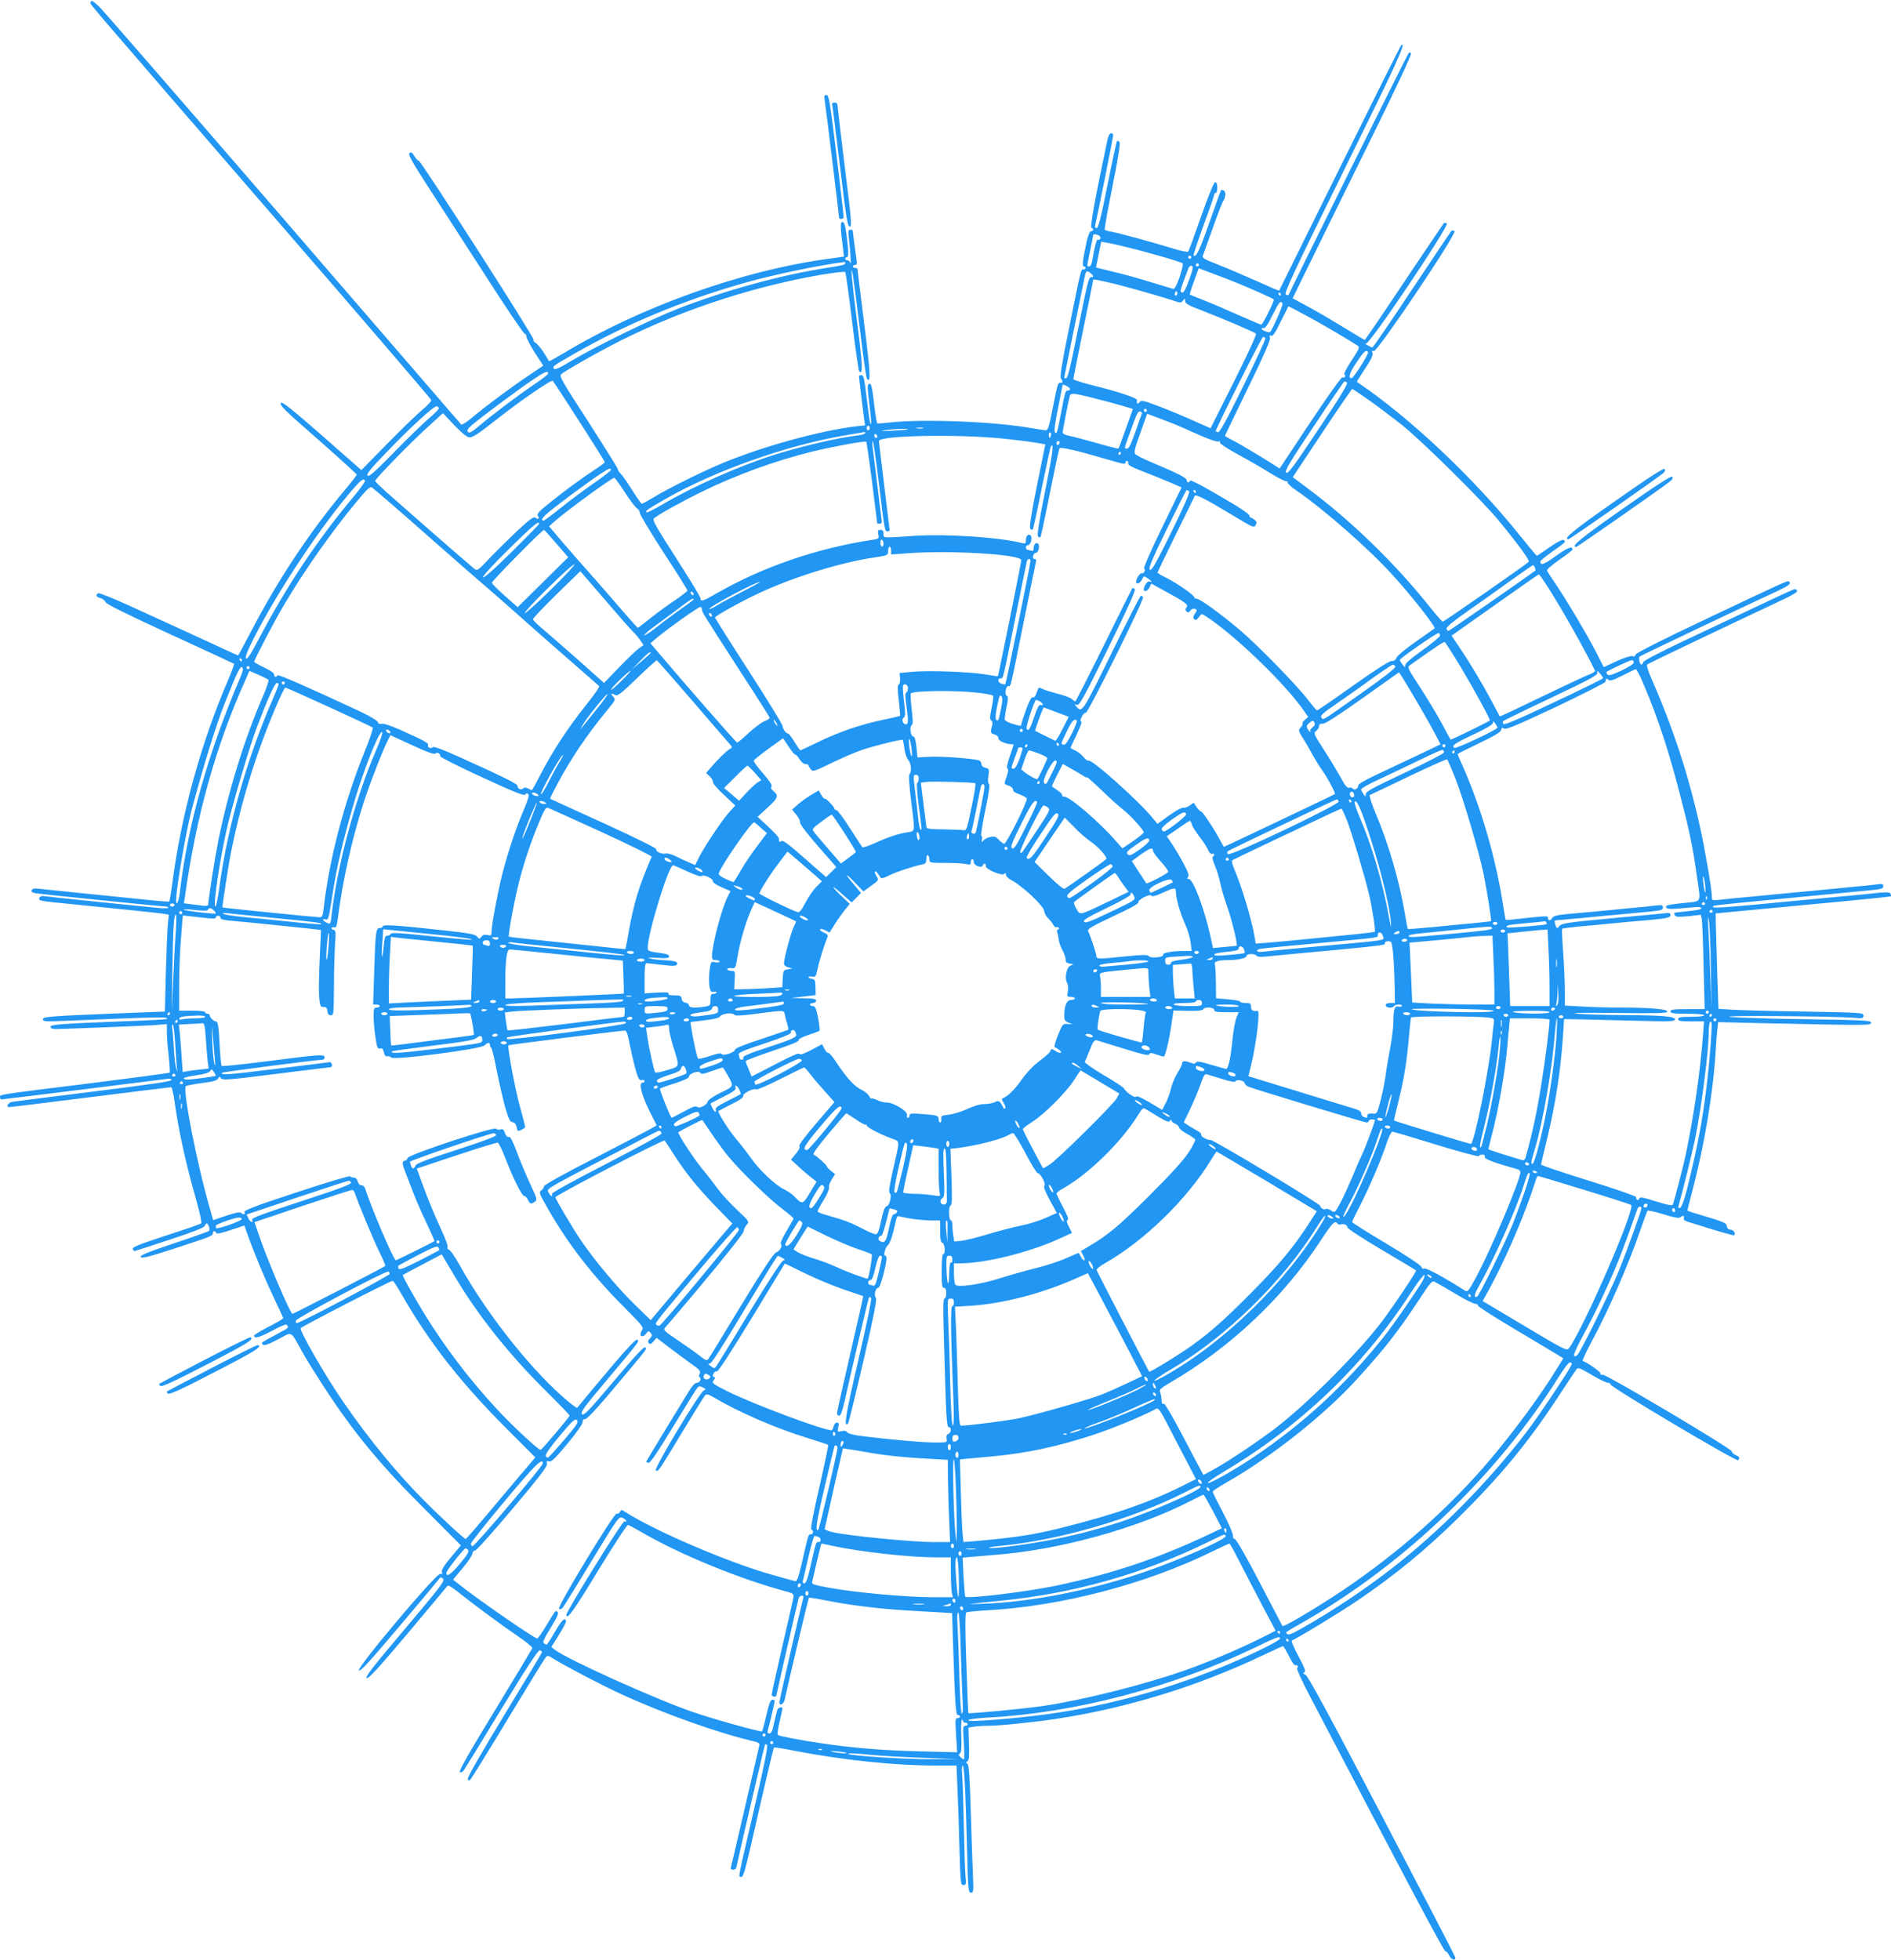 <?xml version="1.0" standalone="no"?>
<!DOCTYPE svg PUBLIC "-//W3C//DTD SVG 20010904//EN"
 "http://www.w3.org/TR/2001/REC-SVG-20010904/DTD/svg10.dtd">
<svg version="1.0" xmlns="http://www.w3.org/2000/svg"
 width="1235pt" height="1280pt" viewBox="0 0 1235 1280"
 preserveAspectRatio="xMidYMid meet">
<g transform="translate(0,1280) scale(0.1,-0.1)"
fill="#2196f3" stroke="none">
<path d="M597 12794 c-4 -4 -7 -11 -7 -15 0 -4 60 -77 133 -161 72 -85 573
-664 1112 -1287 539 -622 981 -1138 982 -1144 1 -7 -27 -37 -63 -67 -36 -30
-139 -130 -229 -222 l-165 -168 -257 226 c-176 154 -259 222 -267 214 -14 -14
13 -41 272 -267 122 -108 222 -199 222 -203 0 -4 -37 -52 -83 -106 -230 -276
-432 -581 -607 -917 -45 -86 -83 -157 -85 -157 -2 0 -43 18 -92 41 -96 45
-321 148 -617 283 -105 48 -196 84 -203 82 -21 -9 -15 -25 13 -32 14 -4 29
-15 33 -26 5 -13 132 -76 421 -209 228 -104 416 -192 419 -194 2 -3 -17 -54
-43 -115 -176 -411 -303 -876 -360 -1314 -9 -66 -18 -121 -20 -123 -2 -3 -96
5 -208 17 -112 11 -288 30 -393 40 -104 11 -213 22 -241 25 -40 5 -53 3 -57
-9 -4 -11 4 -16 31 -20 44 -7 822 -86 846 -86 9 0 16 -4 16 -8 0 -4 -35 -5
-77 0 -200 19 -682 69 -719 74 -32 5 -43 2 -47 -10 -7 -19 1 -20 218 -41 299
-30 540 -55 584 -61 l44 -7 -7 -66 c-3 -36 -9 -179 -13 -317 l-6 -250 -311
-12 c-444 -18 -486 -21 -486 -39 0 -14 20 -15 158 -9 617 26 666 27 651 11 -3
-2 -124 -9 -269 -14 -428 -17 -490 -21 -490 -37 0 -9 12 -14 33 -14 62 0 553
20 640 25 l87 7 0 -54 c0 -29 5 -99 12 -155 6 -57 9 -105 6 -108 -3 -3 -239
-34 -524 -70 -611 -76 -584 -72 -584 -90 0 -8 4 -15 8 -15 9 0 1030 127 1080
134 21 3 32 1 32 -7 0 -9 -155 -31 -507 -75 -280 -35 -520 -65 -535 -68 -26
-5 -41 -34 -17 -34 6 0 244 29 529 65 285 36 523 65 528 65 5 0 15 -42 22 -92
25 -186 73 -405 142 -646 23 -81 37 -147 32 -151 -5 -5 -109 -41 -231 -80
-170 -56 -221 -76 -216 -87 3 -8 8 -14 12 -14 3 0 107 34 231 75 152 50 226
79 228 90 2 8 7 15 12 15 11 0 24 -40 15 -48 -3 -4 -107 -41 -230 -82 -175
-59 -223 -78 -216 -89 7 -10 49 0 212 53 252 82 259 85 259 102 0 17 17 19 22
2 3 -7 32 -2 94 19 l90 30 18 -51 c43 -122 113 -291 172 -415 35 -74 64 -137
64 -140 0 -3 -43 -28 -95 -55 -52 -27 -95 -53 -95 -57 0 -23 30 -15 116 30 76
40 96 47 101 35 7 -18 14 -12 -82 -64 -96 -52 -91 -48 -78 -61 8 -8 35 1 98
34 99 52 78 63 160 -83 26 -47 90 -149 141 -228 199 -304 365 -505 666 -805
l228 -229 -65 -78 c-45 -54 -63 -83 -59 -95 5 -12 2 -16 -11 -13 -26 5 -549
-616 -531 -631 10 -8 72 60 267 291 140 165 257 306 261 312 5 8 12 6 22 -4
13 -13 -17 -52 -249 -327 -203 -240 -261 -314 -251 -322 10 -8 73 60 267 290
140 166 257 307 261 312 4 7 27 -6 60 -32 110 -88 297 -226 396 -293 58 -39
101 -75 99 -81 -3 -7 -113 -190 -245 -407 -167 -273 -237 -397 -229 -402 7 -4
18 0 25 10 7 9 119 191 248 404 168 275 240 385 250 381 8 -3 14 -8 14 -12 0
-4 -111 -189 -246 -410 -154 -254 -243 -409 -239 -419 5 -13 8 -14 19 -1 7 8
118 187 246 399 128 212 238 391 245 398 10 12 19 10 51 -11 77 -48 310 -170
438 -229 283 -130 646 -259 879 -312 15 -4 27 -11 27 -16 0 -6 -11 -56 -25
-113 -13 -56 -54 -230 -90 -387 -36 -157 -68 -293 -71 -302 -4 -13 0 -18 14
-18 14 0 21 8 24 28 8 43 181 787 185 791 2 3 8 0 13 -5 7 -7 -23 -150 -84
-414 -112 -483 -105 -444 -86 -447 13 -3 24 34 58 179 92 404 153 663 157 666
2 3 64 -7 137 -22 318 -61 653 -96 931 -96 l124 0 6 -148 c4 -81 10 -256 13
-390 7 -229 8 -242 26 -242 17 0 19 6 14 53 -3 28 -8 176 -11 327 -3 151 -8
303 -11 337 -4 38 -2 63 3 63 11 0 19 -157 29 -562 7 -249 8 -268 25 -268 17
0 18 9 13 118 -3 64 -9 252 -14 416 -7 225 -12 301 -22 308 -11 6 -10 10 1 17
10 7 12 33 9 114 l-3 105 35 6 c19 3 63 6 96 6 73 0 307 24 448 46 457 70 912
210 1335 410 74 35 137 64 140 64 4 0 21 -29 39 -65 18 -37 36 -63 41 -60 5 3
12 1 15 -4 4 -5 2 -12 -3 -15 -5 -3 33 -86 84 -183 639 -1222 876 -1668 885
-1666 5 2 17 -11 25 -28 15 -28 40 -36 40 -13 0 6 -216 422 -480 926 -354 677
-485 918 -500 922 -15 5 -17 8 -6 15 10 7 2 29 -40 107 -30 56 -48 99 -42 101
31 11 306 178 428 260 244 166 442 328 654 536 270 266 453 486 642 772 65 99
125 189 132 199 13 18 17 17 101 -32 48 -29 96 -52 107 -52 10 0 18 -5 16 -10
-3 -16 827 -509 835 -496 12 17 10 22 -17 34 -14 6 -25 17 -25 24 -1 18 -820
504 -842 500 -10 -2 -17 2 -16 9 3 10 -85 71 -116 82 -4 1 29 71 74 155 96
178 227 478 295 677 27 77 51 143 55 148 3 4 51 -6 105 -23 67 -21 102 -27
109 -20 15 15 29 12 23 -4 -4 -10 4 -18 26 -25 236 -73 300 -92 304 -87 11 11
-7 36 -26 36 -12 0 -21 8 -23 22 -3 22 -18 28 -185 78 -40 11 -73 23 -73 25 0
3 16 65 35 137 77 294 134 635 150 903 3 55 8 120 11 145 l5 45 297 -7 c686
-15 702 -15 702 3 0 15 -38 17 -417 23 -230 3 -456 10 -503 15 -95 11 671 5
798 -5 67 -6 72 -5 72 13 0 20 -10 20 -388 27 -213 3 -426 9 -473 12 l-86 6
-8 242 c-4 132 -8 272 -9 311 l-1 70 570 54 c314 29 572 55 574 57 2 2 1 9 -2
17 -4 10 -21 12 -83 6 -44 -5 -128 -13 -189 -19 -60 -5 -153 -14 -205 -19
-667 -64 -699 -67 -679 -47 2 3 78 11 169 20 91 9 282 27 425 41 143 14 317
30 388 37 112 10 127 14 127 30 0 15 -6 17 -37 13 -21 -3 -109 -12 -195 -20
-87 -8 -227 -22 -310 -30 -84 -8 -225 -21 -313 -30 -88 -8 -184 -17 -212 -21
-53 -5 -53 -5 -53 23 0 45 -47 319 -80 465 -74 331 -175 640 -315 957 -20 46
-33 87 -28 91 7 7 504 244 891 426 60 28 92 48 89 56 -2 7 -11 12 -18 10 -14
-3 -167 -75 -719 -336 -159 -75 -266 -131 -268 -140 -2 -9 -7 -16 -12 -16 -11
0 -21 43 -12 52 6 6 655 315 900 428 76 36 91 48 76 62 -8 8 -9 8 -534 -241
-294 -139 -466 -226 -468 -236 -2 -10 -10 -14 -22 -10 -10 3 -54 -11 -102 -33
l-84 -39 -54 106 c-62 119 -181 319 -258 434 -29 42 -55 83 -58 90 -3 8 29 36
81 72 47 32 85 62 85 66 0 25 -30 14 -106 -40 -80 -58 -104 -67 -104 -38 1 7
37 36 80 66 44 30 80 58 80 62 0 25 -29 14 -100 -35 -44 -31 -81 -56 -83 -56
-2 0 -54 62 -115 138 -300 374 -717 767 -1060 998 -2 1 22 40 53 86 40 60 54
90 49 103 -6 14 -4 17 8 12 23 -8 547 771 527 784 -8 4 -17 5 -20 1 -4 -4
-120 -177 -258 -384 -138 -208 -254 -378 -259 -378 -4 1 -18 8 -32 16 -14 8
-18 13 -9 10 24 -7 548 773 528 785 -8 4 -17 5 -20 1 -3 -4 -120 -177 -259
-384 -138 -208 -254 -378 -257 -378 -3 0 -62 35 -131 78 -70 43 -175 105 -233
136 l-107 58 143 292 c78 160 254 516 389 790 138 279 244 506 241 515 -3 8
-9 11 -15 5 -8 -8 -774 -1552 -783 -1577 -2 -6 -9 -7 -19 -1 -14 8 43 129 378
809 345 700 411 843 376 821 -4 -2 -185 -364 -402 -803 -217 -439 -395 -799
-396 -801 -1 -2 -71 28 -155 66 -85 38 -198 86 -252 107 -79 30 -97 41 -92 54
4 9 34 93 67 186 33 94 64 172 68 175 4 3 9 17 12 32 4 23 -6 38 -26 38 -2 0
-36 -95 -77 -211 -65 -186 -88 -233 -104 -217 -3 2 27 90 65 196 39 105 70
196 70 201 0 6 5 11 10 11 6 0 10 16 10 35 0 23 -5 35 -14 35 -8 0 -41 -80
-91 -222 -43 -123 -81 -227 -85 -231 -5 -5 -52 5 -106 22 -133 41 -350 100
-397 108 -20 3 -40 9 -42 13 -3 4 20 132 51 285 39 196 52 281 45 288 -6 6
-13 8 -16 6 -3 -3 -31 -132 -62 -287 -42 -211 -60 -282 -71 -282 -10 0 -12 7
-9 23 14 55 117 570 117 583 0 8 -6 14 -14 14 -9 0 -18 -18 -24 -47 -77 -360
-114 -567 -104 -571 17 -5 15 -22 -2 -22 -9 0 -19 -25 -30 -72 -25 -118 -30
-158 -17 -158 6 0 11 -4 11 -10 0 -5 -6 -10 -14 -10 -17 0 -13 17 -92 -373
-50 -245 -63 -326 -55 -339 14 -23 14 -28 -3 -28 -18 0 -18 -2 -52 -172 -21
-109 -30 -138 -43 -138 -9 0 -54 7 -101 15 -237 42 -703 60 -915 36 -44 -5
-82 -8 -86 -5 -3 2 -12 54 -19 116 -15 129 -20 150 -37 140 -8 -5 -8 -34 3
-117 15 -121 17 -151 9 -143 -3 3 -12 61 -20 129 -21 176 -24 189 -40 189 -8
0 -15 -3 -15 -6 0 -12 30 -260 35 -290 l5 -32 -57 -6 c-234 -28 -600 -128
-868 -238 -136 -56 -362 -168 -460 -228 -36 -22 -69 -40 -73 -40 -4 0 -32 39
-62 87 -30 48 -63 96 -75 108 -11 11 -20 25 -20 31 0 6 -87 145 -193 310 -180
277 -192 299 -175 312 35 26 200 121 323 185 412 216 898 380 1369 462 85 14
157 23 161 18 4 -4 24 -150 45 -323 21 -173 42 -319 46 -324 26 -28 23 34 -12
309 -36 283 -48 419 -29 320 4 -22 25 -182 46 -355 21 -173 41 -319 46 -324
26 -31 23 35 -18 359 -24 193 -44 353 -44 358 0 4 -7 7 -15 7 -8 0 -15 5 -15
10 0 6 7 10 15 10 10 0 13 8 10 28 -6 36 -25 181 -25 193 0 5 -7 9 -16 9 -14
0 -16 -8 -10 -57 10 -88 16 -180 10 -160 -3 9 -12 17 -20 17 -8 0 -14 5 -14
10 0 6 5 10 10 10 13 0 13 33 -1 142 -9 67 -15 88 -27 88 -15 0 -15 -27 4
-176 l6 -50 -93 -13 c-565 -75 -1235 -313 -1745 -622 -47 -28 -86 -49 -88 -48
-1 2 -17 28 -35 57 -19 29 -42 57 -53 63 -10 5 -16 14 -13 20 8 11 -736 1169
-750 1169 -6 0 -19 14 -29 31 -14 23 -21 28 -31 19 -11 -9 11 -48 107 -198 66
-103 236 -366 377 -584 140 -219 261 -398 268 -398 6 0 11 -8 11 -17 -1 -10
24 -57 54 -105 l56 -86 -86 -58 c-113 -75 -291 -207 -376 -279 -38 -32 -71
-53 -75 -47 -3 5 -29 36 -58 68 -28 33 -545 631 -1148 1329 -604 699 -1121
1294 -1149 1323 -29 29 -55 50 -59 46z m6582 -1533 c7 -5 10 -14 7 -20 -4 -6
-11 -9 -16 -6 -8 5 -22 -49 -36 -135 -4 -24 -12 -40 -20 -40 -17 0 -18 -11 6
105 11 53 20 99 20 101 0 7 25 4 39 -5z m171 -73 c128 -30 364 -98 374 -108 4
-4 -5 -45 -20 -90 -22 -60 -33 -80 -44 -76 -8 2 -75 23 -149 45 -73 23 -183
53 -243 67 l-110 27 7 36 c4 20 11 58 17 84 l10 49 37 -7 c20 -3 74 -15 121
-27z m430 -68 c0 -5 -4 -10 -10 -10 -5 0 -10 5 -10 10 0 6 5 10 10 10 6 0 10
-4 10 -10z m-2260 -39 c0 -10 -20 -15 -124 -31 -297 -46 -663 -147 -971 -267
-171 -67 -541 -248 -689 -337 -80 -48 -112 -63 -118 -54 -10 17 -12 15 140
102 328 188 700 343 1092 455 186 54 497 119 663 140 4 1 7 -3 7 -8z m2310
-11 c0 -5 -4 -10 -10 -10 -5 0 -10 5 -10 10 0 6 5 10 10 10 6 0 10 -4 10 -10z
m-63 -95 c-18 -51 -35 -85 -43 -85 -19 0 -18 9 7 77 12 32 26 68 30 80 5 13
14 20 22 17 11 -4 8 -22 -16 -89z m313 -23 c82 -33 231 -100 239 -107 6 -7
-72 -165 -82 -165 -5 0 -73 29 -150 63 -78 35 -180 79 -227 97 -47 18 -87 35
-89 36 -2 2 7 32 19 66 13 35 27 73 31 85 l8 21 88 -33 c48 -18 122 -46 163
-63z m-957 64 c21 -16 22 -26 3 -26 -16 0 -21 -20 -97 -397 -37 -187 -56 -263
-66 -263 -7 0 -13 1 -13 3 0 2 27 135 60 297 33 162 65 319 71 348 11 56 14
59 42 38z m167 -72 c84 -21 322 -89 379 -109 41 -14 45 -14 57 2 13 17 13 17
14 -3 0 -16 20 -28 113 -63 144 -56 340 -140 350 -150 5 -5 -60 -146 -144
-313 l-153 -305 -110 49 c-61 28 -163 70 -226 94 -100 38 -116 42 -126 29 -13
-17 -25 -10 -18 10 6 15 -113 55 -303 102 -62 16 -113 32 -113 37 0 5 29 152
65 327 36 175 65 320 65 322 0 5 39 -3 150 -29z m396 -71 c-10 -10 -19 5 -10
18 6 11 8 11 12 0 2 -7 1 -15 -2 -18z m679 7 c3 -5 1 -10 -4 -10 -6 0 -11 5
-11 10 0 6 2 10 4 10 3 0 8 -4 11 -10z m11 -64 c4 -10 -64 -165 -81 -184 -6
-7 -55 11 -55 20 0 6 6 8 13 5 9 -3 28 24 57 84 44 88 56 102 66 75z m155 -77
c94 -50 278 -158 338 -198 12 -8 5 -25 -42 -95 -32 -48 -52 -88 -47 -91 14 -9
2 -25 -13 -20 -7 3 -94 -120 -211 -295 l-199 -300 -26 17 c-67 44 -233 144
-280 167 -28 15 -51 28 -51 30 0 2 68 142 150 311 105 215 148 314 144 328 -5
15 -3 19 8 14 11 -4 28 22 63 94 27 54 50 99 50 99 1 0 53 -27 116 -61z m-267
-148 c3 -5 -62 -146 -145 -314 -111 -225 -154 -304 -165 -300 -8 3 -14 6 -14
8 0 15 301 615 309 615 5 0 12 -4 15 -9z m671 -91 c6 -10 -95 -169 -108 -170
-24 0 -13 38 33 104 49 74 63 86 75 66z m-5355 -140 c0 -5 -41 -37 -92 -71
-109 -74 -280 -203 -361 -272 -46 -39 -61 -47 -70 -38 -9 10 -4 19 23 43 56
49 296 228 394 294 85 58 106 66 106 44z m204 -313 c91 -142 166 -261 166
-265 0 -4 -28 -25 -62 -47 -79 -51 -200 -139 -305 -224 -62 -50 -79 -69 -71
-79 15 -17 2 -28 -15 -13 -12 9 -35 -8 -119 -86 -57 -54 -139 -135 -182 -180
-78 -82 -79 -83 -101 -65 -24 18 -462 401 -578 504 -37 34 -67 64 -67 67 0 13
216 235 329 339 l114 104 73 -78 c50 -52 82 -78 99 -80 20 -2 58 22 163 105
167 132 373 274 383 264 4 -5 82 -124 173 -266z m5013 255 c9 -6 -44 -94 -186
-305 -165 -248 -200 -295 -211 -283 -10 13 21 65 182 305 106 160 195 290 198
290 3 1 11 -3 17 -7z m-1809 -40 c2 -7 -3 -12 -11 -12 -19 0 -20 -4 -47 -145
-26 -135 -28 -141 -40 -129 -7 7 0 62 20 159 16 81 30 150 30 151 0 9 44 -14
48 -24z m1961 -81 c60 -43 154 -114 208 -157 128 -102 523 -492 627 -619 133
-161 209 -266 200 -274 -25 -23 -554 -391 -561 -391 -5 0 -48 50 -97 111 -218
273 -508 554 -787 761 l-96 72 191 288 c105 158 194 288 198 288 3 0 56 -36
117 -79z m-1809 20 c63 -16 147 -38 187 -50 l72 -22 -45 -126 c-25 -70 -47
-129 -49 -132 -3 -2 -69 14 -147 37 -79 22 -160 44 -180 47 -21 4 -38 13 -38
20 0 12 32 177 45 233 7 28 16 28 155 -7z m-4274 -67 c2 -5 -27 -34 -62 -64
-36 -30 -139 -130 -229 -222 -127 -130 -166 -164 -174 -154 -9 10 19 45 121
150 156 163 315 309 331 303 6 -2 12 -7 13 -13z m4624 -14 c0 -5 -4 -10 -10
-10 -5 0 -10 5 -10 10 0 6 5 10 10 10 6 0 10 -4 10 -10z m-32 -19 c-2 -4 -21
-57 -42 -119 -30 -85 -43 -112 -57 -112 -16 0 -16 2 0 48 10 26 30 82 45 124
21 57 31 75 42 71 8 -3 14 -8 12 -12z m208 -69 c27 -11 101 -43 162 -71 66
-29 119 -48 129 -44 10 4 14 2 10 -5 -5 -6 40 -37 115 -78 68 -37 164 -92 213
-123 50 -31 96 -54 103 -53 6 2 12 -3 12 -10 0 -7 26 -31 58 -52 184 -127 471
-379 628 -552 128 -141 283 -339 273 -348 -2 -2 -57 -40 -122 -86 -66 -46
-123 -93 -127 -106 -6 -14 -17 -22 -32 -21 -15 1 -106 -58 -252 -161 -125 -89
-231 -162 -235 -161 -3 0 -31 32 -61 72 -76 98 -335 363 -450 459 -124 104
-254 198 -274 198 -9 0 -16 4 -16 9 0 14 -115 94 -182 127 -32 16 -58 31 -58
35 0 4 54 116 119 248 65 132 121 245 123 252 5 15 72 -19 250 -127 131 -79
138 -82 149 -63 8 17 7 23 -8 35 -10 7 -21 14 -25 14 -5 0 -8 6 -8 13 0 8 -57
48 -127 89 -189 111 -263 150 -263 138 0 -5 -4 -10 -10 -10 -5 0 -10 6 -10 14
0 15 -50 41 -220 113 -58 24 -110 50 -116 58 -9 12 -1 44 34 139 l44 124 62
-23 c33 -13 84 -32 112 -43z m-1986 -27 c0 -8 -4 -15 -10 -15 -5 0 -10 7 -10
15 0 8 5 15 10 15 6 0 10 -7 10 -15z m348 -2 c-10 -2 -28 -2 -40 0 -13 2 -5 4
17 4 22 1 32 -1 23 -4z m-99 -7 c-2 -2 -49 -6 -104 -9 -60 -3 -82 -2 -55 2 48
9 166 14 159 7z m-279 -25 c0 -5 -26 -12 -57 -16 -124 -14 -373 -73 -542 -127
-229 -73 -526 -205 -726 -323 -53 -31 -99 -54 -103 -51 -9 10 5 19 132 92 317
180 776 343 1153 409 76 13 139 24 141 24 1 1 2 -3 2 -8z m1213 -16 c-7 -21
-13 -19 -13 6 0 11 4 18 10 14 5 -3 7 -12 3 -20z m-1133 -6 c0 -5 -4 -9 -10
-9 -5 0 -10 7 -10 16 0 8 5 12 10 9 6 -3 10 -10 10 -16z m840 -15 c74 -8 162
-19 196 -25 l61 -11 -55 -270 c-39 -195 -51 -273 -43 -281 6 -6 13 -8 16 -5 3
3 30 126 59 272 30 147 57 270 60 273 20 21 13 -37 -38 -293 -41 -202 -54
-290 -47 -297 6 -6 13 -8 16 -5 3 3 31 133 62 289 31 156 59 288 63 292 8 9
121 -17 280 -64 140 -41 150 -43 150 -30 0 6 5 11 10 11 6 0 10 -7 8 -16 -2
-11 24 -25 97 -53 55 -21 134 -53 176 -71 l76 -33 -127 -261 c-70 -144 -123
-264 -118 -267 13 -8 -2 -39 -16 -33 -11 4 -36 -34 -36 -56 0 -20 27 -9 38 15
11 25 13 25 37 9 27 -18 33 -29 11 -21 -12 5 -36 -30 -36 -53 0 -20 27 -9 38
15 l11 24 93 -51 c134 -73 151 -87 137 -104 -9 -12 -9 -18 0 -27 10 -9 15 -8
25 6 8 10 20 15 30 11 15 -6 16 -8 0 -31 -12 -19 -13 -28 -4 -37 8 -8 16 -5
29 13 19 25 19 25 47 6 185 -119 519 -441 640 -617 l28 -40 -21 -18 c-12 -10
-19 -20 -16 -24 3 -3 -2 -15 -12 -26 -17 -19 -16 -21 12 -67 17 -26 45 -75 63
-108 18 -33 47 -80 65 -105 35 -49 89 -150 83 -156 -5 -4 -720 -344 -724 -344
-2 0 -11 15 -20 33 -33 65 -119 197 -129 197 -5 0 -19 13 -30 29 l-19 29 -27
-19 c-15 -10 -34 -17 -41 -14 -8 3 -49 -19 -92 -50 l-77 -55 -26 32 c-88 111
-409 398 -426 381 -4 -3 -18 8 -31 24 -14 17 -39 36 -56 43 -17 7 -29 15 -28
19 61 127 77 166 69 169 -7 2 -5 15 5 33 8 16 19 27 25 24 12 -8 383 740 374
755 -3 5 -10 10 -14 10 -4 0 -90 -168 -191 -374 -192 -392 -194 -395 -232
-348 -11 13 -10 15 5 9 16 -6 44 44 204 369 131 268 182 379 174 387 -6 6 -13
8 -16 6 -2 -3 -86 -170 -185 -372 -100 -202 -184 -367 -187 -367 -4 0 -14 7
-24 16 -9 8 -51 24 -93 34 -42 11 -85 24 -95 30 -28 14 -28 14 -41 -24 -7 -22
-16 -33 -24 -30 -10 4 -23 -22 -45 -81 -17 -47 -31 -90 -31 -96 0 -12 -6 -11
-60 5 -25 7 -46 20 -48 27 -1 8 4 45 12 83 11 52 11 68 2 72 -17 6 -8 64 10
64 16 0 8 -36 99 415 41 204 77 380 80 393 4 15 1 22 -9 22 -9 0 -12 7 -9 20
3 11 11 20 18 20 18 0 29 51 13 61 -14 9 -28 -7 -28 -35 0 -12 -5 -16 -16 -12
-9 3 -20 6 -25 6 -5 0 -9 7 -9 15 0 8 6 15 14 15 17 0 31 49 17 63 -14 14 -31
-1 -31 -30 0 -22 -3 -24 -26 -19 -149 38 -491 60 -699 47 -217 -15 -205 -16
-205 14 0 18 -5 25 -20 25 -16 0 -19 -5 -14 -29 6 -28 4 -29 -37 -36 -367 -55
-729 -181 -1030 -356 -78 -45 -94 -50 -94 -27 0 9 -72 128 -159 263 -134 209
-157 249 -145 260 22 21 183 111 315 175 220 108 479 202 718 261 136 33 347
72 354 64 2 -2 19 -122 38 -267 18 -145 33 -264 33 -265 1 -2 8 -3 17 -3 13 0
15 7 10 38 -3 20 -15 116 -26 212 -12 96 -24 201 -29 233 -4 31 -5 57 -1 57 4
0 21 -120 39 -267 39 -322 39 -323 57 -323 8 0 14 3 14 8 0 4 -16 134 -35 290
-19 156 -35 287 -35 292 0 37 527 47 830 14z m350 -23 c0 -6 -4 -13 -10 -16
-5 -3 -10 1 -10 9 0 9 5 16 10 16 6 0 10 -4 10 -9z m400 -71 c0 -5 -5 -10 -11
-10 -5 0 -7 5 -4 10 3 6 8 10 11 10 2 0 4 -4 4 -10z m-3330 -109 c0 -5 -50
-44 -111 -86 -62 -43 -159 -115 -216 -161 -57 -46 -108 -84 -113 -84 -17 0
-11 16 18 42 36 35 298 229 359 267 51 33 63 37 63 22z m91 -146 c34 -53 70
-100 80 -105 10 -6 17 -18 17 -28 -1 -9 69 -126 155 -259 87 -132 157 -245
157 -250 -1 -4 -37 -33 -82 -63 -45 -30 -117 -82 -160 -117 -43 -35 -80 -63
-83 -63 -2 0 -77 84 -166 188 -89 103 -173 198 -186 212 -13 14 -70 79 -126
144 l-101 119 39 35 c87 75 368 280 387 282 4 0 35 -43 69 -95z m-1697 76 c3
-5 -33 -55 -81 -112 -235 -281 -432 -578 -613 -922 -52 -100 -76 -135 -83
-128 -8 8 7 47 53 138 156 307 441 734 647 971 54 61 67 70 77 53z m142 -126
c45 -38 189 -164 320 -280 131 -115 257 -226 280 -245 64 -54 296 -258 324
-284 14 -13 122 -108 240 -211 118 -103 219 -191 223 -195 5 -4 -30 -55 -76
-112 -127 -159 -226 -309 -313 -477 -25 -50 -48 -91 -51 -91 -2 0 -14 5 -25
11 -14 7 -23 8 -30 1 -14 -14 -38 -4 -38 15 0 14 -76 52 -379 189 -104 47
-168 71 -174 65 -13 -13 -37 -3 -31 13 5 13 -30 32 -187 102 -57 25 -105 41
-117 37 -13 -3 -21 1 -24 11 -2 9 -48 37 -108 66 -334 156 -545 249 -548 240
-6 -16 -22 -12 -22 6 0 9 -26 27 -65 45 -36 17 -65 34 -65 37 0 13 132 266
195 372 136 230 316 485 484 686 62 74 79 89 91 80 8 -6 51 -42 96 -81z m5240
57 c7 -5 -31 -94 -115 -265 -102 -207 -129 -255 -141 -248 -11 8 8 56 110 265
69 141 127 256 130 256 3 0 10 -4 16 -8z m44 -2 c0 -5 -2 -10 -4 -10 -3 0 -8
5 -11 10 -3 6 -1 10 4 10 6 0 11 -4 11 -10z m-4290 -212 c0 -4 -81 -86 -179
-183 -110 -109 -182 -172 -186 -165 -4 7 64 82 170 186 154 152 200 190 195
162z m114 -128 l77 -89 -165 -163 -165 -163 -83 73 c-46 41 -84 79 -86 86 -2
10 329 346 341 346 2 0 38 -40 81 -90z m2136 -1 c0 -10 -4 -19 -10 -19 -5 0
-10 12 -10 26 0 14 4 23 10 19 6 -3 10 -15 10 -26z m50 -45 l0 -25 108 8 c276
21 742 -7 742 -45 0 -15 -149 -754 -153 -758 -1 -1 -38 4 -82 12 -107 17 -370
27 -475 17 l-85 -8 3 -34 c2 -19 -1 -37 -8 -41 -9 -6 -9 -30 0 -104 6 -54 10
-99 8 -101 -2 -2 -51 -13 -108 -25 -142 -29 -290 -79 -425 -145 -62 -30 -115
-55 -117 -55 -3 0 -21 25 -39 55 -18 30 -37 55 -43 55 -13 0 -35 32 -36 51 0
9 -99 170 -220 358 -121 187 -220 344 -220 348 1 11 167 104 292 162 221 103
530 199 751 231 86 13 87 14 87 42 0 15 5 28 10 28 6 0 10 -12 10 -26z m910
-68 c0 -21 -159 -798 -164 -804 -3 -2 -14 -1 -25 3 -24 7 -29 35 -7 35 19 0
13 -22 96 390 39 195 74 363 76 373 6 21 24 23 24 3z m-3132 -186 c-89 -88
-166 -157 -170 -154 -5 4 63 78 152 165 89 88 166 157 171 153 5 -3 -64 -77
-153 -164z m6426 144 c4 -9 5 -18 4 -19 -20 -18 -563 -395 -568 -395 -4 0 -10
6 -13 14 -4 9 40 46 131 110 75 52 202 142 282 200 80 57 148 105 151 105 4 1
10 -6 13 -15z m-5890 -419 c13 -11 33 -35 46 -54 l23 -34 -29 -20 c-16 -11
-74 -66 -129 -123 l-100 -104 -175 156 c-96 85 -201 176 -232 202 -31 26 -57
52 -57 58 -1 6 69 79 154 163 l155 151 161 -187 c89 -104 171 -197 183 -208z
m5968 302 c92 -142 247 -417 316 -558 1 -4 -14 -13 -35 -22 -21 -8 -96 -43
-168 -77 -362 -174 -418 -200 -420 -198 -1 2 -26 48 -55 103 -62 116 -141 248
-211 351 l-49 73 283 200 c155 110 284 200 287 200 3 1 26 -32 52 -72z m-5252
-40 c-69 -35 -145 -76 -168 -91 -24 -15 -46 -25 -49 -23 -10 11 301 177 331
177 5 0 -46 -28 -114 -63z m-320 -18 c0 -6 -4 -7 -10 -4 -5 3 -10 11 -10 16 0
6 5 7 10 4 6 -3 10 -11 10 -16z m0 -33 c0 -3 -37 -31 -82 -62 -45 -32 -115
-84 -156 -117 -40 -32 -78 -57 -84 -55 -5 2 32 34 84 71 51 37 122 90 158 117
60 46 80 57 80 46z m55 -67 c0 -17 2 -19 253 -409 102 -156 186 -289 188 -295
3 -6 -12 -17 -32 -24 -19 -7 -66 -42 -104 -77 -37 -35 -71 -64 -76 -63 -7 0
-341 383 -533 609 l-33 39 32 28 c69 59 285 213 295 210 6 -2 10 -10 10 -18z
m65 -40 c0 -6 -4 -7 -10 -4 -5 3 -10 11 -10 16 0 6 5 7 10 4 6 -3 10 -11 10
-16z m4755 -129 c0 -8 -52 -51 -115 -96 -80 -57 -114 -88 -113 -100 1 -15 -2
-14 -17 6 -11 14 -19 28 -17 32 4 12 242 177 252 174 6 -1 10 -9 10 -16z m138
-211 c86 -145 187 -329 187 -344 0 -4 -247 -125 -256 -125 -1 0 -28 48 -59
108 -32 59 -96 165 -142 236 -78 119 -83 129 -66 141 174 124 220 154 228 152
5 -2 53 -77 108 -168z m-5293 97 c0 -1 -28 -27 -62 -56 l-63 -53 55 56 c47 49
70 67 70 53z m-2670 -46 c0 -5 -2 -10 -4 -10 -3 0 -8 5 -11 10 -3 6 -1 10 4
10 6 0 11 -4 11 -10z m2945 -270 c125 -146 235 -273 244 -283 14 -17 14 -20
-4 -29 -21 -12 -81 -71 -127 -125 l-26 -31 24 -23 c14 -13 22 -29 20 -36 -3
-6 29 -44 70 -82 l76 -71 -42 -47 c-50 -57 -156 -216 -194 -290 l-26 -52 -37
16 c-21 8 -60 26 -87 40 -27 14 -57 22 -68 19 -25 -6 -68 13 -62 28 3 7 -136
75 -343 170 -192 87 -349 159 -350 160 -2 2 21 47 50 102 90 167 189 313 315
467 62 75 64 78 47 97 -20 22 -14 26 14 11 14 -8 40 12 141 110 68 66 126 118
130 117 4 -2 109 -122 235 -268z m6145 254 c0 -10 -31 -29 -82 -54 -69 -31
-84 -35 -91 -23 -5 8 -7 15 -5 16 51 28 156 76 166 76 6 1 12 -6 12 -15z
m-1557 -27 c3 -9 -75 -70 -221 -173 -271 -191 -247 -177 -262 -160 -9 12 8 28
95 88 59 40 164 114 233 165 70 50 132 92 138 92 7 1 14 -5 17 -12z m-7543
-69 c-213 -499 -346 -972 -396 -1411 -7 -57 -24 -90 -24 -44 0 71 66 456 101
586 79 295 162 563 219 704 81 203 100 241 112 229 8 -8 5 -25 -12 -64z m60
62 c0 -5 -4 -10 -10 -10 -5 0 -10 5 -10 10 0 6 5 10 10 10 6 0 10 -4 10 -10z
m9086 -67 c83 -185 162 -412 224 -642 91 -339 113 -441 145 -670 23 -161 32
-146 -91 -158 -109 -12 -125 -16 -108 -33 7 -7 45 -7 113 0 97 10 123 9 108
-6 -3 -4 -43 -10 -88 -15 -44 -4 -83 -9 -85 -11 -1 -2 1 -9 5 -16 6 -10 27
-11 89 -5 l80 9 6 -26 c3 -14 9 -152 12 -307 l7 -283 -111 0 c-93 0 -112 -3
-112 -15 0 -12 19 -15 110 -15 67 0 110 -4 110 -10 0 -6 -35 -10 -85 -10 -69
0 -85 -3 -85 -15 0 -12 16 -15 85 -15 l84 0 -5 -67 c-19 -257 -59 -535 -114
-801 -17 -80 -70 -285 -85 -329 -3 -8 -35 -2 -109 21 -89 28 -106 31 -111 18
-6 -16 -20 -8 -20 11 0 6 -139 54 -310 107 -170 53 -310 100 -310 105 0 6 17
78 37 160 57 234 92 460 106 685 l7 105 115 -2 c63 -2 226 -6 363 -9 214 -6
247 -4 247 8 0 21 -84 28 -345 29 -115 1 -248 5 -295 9 -54 6 37 7 253 5 273
-3 337 -2 337 9 0 16 -110 26 -305 26 -77 0 -191 3 -252 7 l-113 6 0 98 c0 54
-5 166 -11 249 -6 83 -9 153 -7 155 2 2 53 9 113 15 61 5 157 14 215 20 58 6
157 15 220 20 143 13 160 17 160 36 0 12 -9 14 -47 9 -46 -4 -120 -12 -373
-35 -254 -24 -293 -30 -306 -48 -14 -19 -19 -17 -28 16 -5 15 -3 22 6 22 7 0
78 7 158 14 80 8 228 22 330 31 213 20 210 19 210 41 0 14 -8 15 -52 10 -29
-4 -100 -11 -158 -16 -58 -6 -154 -15 -215 -21 -60 -5 -150 -14 -199 -18 -65
-6 -91 -13 -98 -25 -11 -20 -28 -21 -28 -1 0 15 -3 15 -189 -5 -47 -6 -86 -9
-87 -7 -2 1 -10 50 -19 107 -47 297 -141 622 -256 883 -22 48 -39 90 -39 93 0
2 63 34 139 70 100 48 141 72 145 87 4 16 8 18 19 9 11 -9 82 21 338 141 178
85 325 159 325 165 3 23 4 24 18 13 11 -10 31 -4 93 28 43 22 81 40 86 41 4 0
19 -26 33 -57z m-8963 -12 c4 -4 -10 -48 -31 -97 -122 -278 -229 -623 -297
-957 -22 -112 -64 -379 -65 -414 0 -7 -12 -10 -32 -8 -18 3 -54 7 -80 10 l-47
6 6 37 c73 529 202 991 397 1424 l25 57 58 -25 c32 -14 62 -29 66 -33z m2307
-6 c-35 -35 -66 -62 -69 -59 -6 6 116 124 128 124 3 0 -23 -29 -59 -65z m6410
16 c0 -3 -145 -75 -322 -158 -233 -111 -324 -149 -330 -141 -4 7 -4 16 0 20 4
3 144 72 312 151 251 119 305 148 302 163 -2 16 0 16 18 -5 11 -13 20 -26 20
-30z m-1303 -8 c63 -102 172 -291 206 -356 l35 -68 -151 -72 c-84 -40 -205
-97 -269 -127 -80 -38 -118 -60 -118 -71 0 -20 -26 -33 -36 -18 -3 5 -13 7
-22 5 -13 -4 -27 12 -56 67 -22 39 -71 121 -110 181 -67 104 -69 109 -50 123
10 8 19 22 19 31 0 12 8 17 24 16 16 -1 103 55 260 167 130 92 237 168 237
168 1 1 15 -20 31 -46z m-7307 -23 c0 -5 -4 -10 -10 -10 -5 0 -10 5 -10 10 0
6 5 10 10 10 6 0 10 -4 10 -10z m-40 -8 c0 -5 -18 -51 -41 -103 -166 -383
-293 -829 -346 -1221 -9 -70 -21 -128 -26 -128 -20 0 38 367 88 565 50 193
140 494 184 609 67 177 116 286 129 286 6 0 12 -4 12 -8z m4110 -26 c0 -13 -5
-26 -11 -28 -8 -3 -8 -26 0 -82 15 -103 14 -126 -3 -126 -20 0 -30 33 -14 44
11 7 12 25 2 105 -6 53 -9 99 -7 104 10 17 33 6 33 -17z m-3782 -123 c152 -69
281 -130 286 -134 5 -4 -19 -74 -52 -156 -134 -331 -231 -702 -268 -1023 -6
-52 -9 -60 -28 -60 -21 0 -630 61 -633 64 -3 3 39 279 58 371 66 326 161 633
290 937 30 71 58 128 62 128 5 0 133 -57 285 -127z m4220 95 c66 -6 116 -16
118 -22 3 -7 -2 -43 -10 -81 -12 -56 -13 -72 -2 -80 8 -6 10 -19 5 -35 -12
-42 -10 -49 16 -56 15 -4 25 -13 25 -25 0 -17 49 -39 88 -39 15 0 16 8 -13
-79 -17 -49 -22 -77 -15 -81 7 -4 5 -20 -5 -49 -19 -55 -20 -50 14 -62 16 -6
28 -17 27 -26 -1 -10 14 -21 42 -30 24 -9 46 -21 48 -28 7 -17 -133 -295 -147
-295 -7 0 -22 12 -36 26 -19 21 -29 24 -56 18 -17 -3 -38 -14 -45 -23 -12 -14
-13 -14 -9 6 3 12 1 23 -4 25 -4 2 7 77 26 167 24 113 31 167 24 172 -7 4 -8
23 -4 52 7 44 6 46 -19 53 -16 4 -26 13 -26 24 0 10 -7 20 -15 24 -33 12 -241
28 -320 24 l-83 -4 -7 68 c-5 45 -11 68 -20 68 -17 0 -27 62 -11 74 9 6 9 30
0 105 -6 53 -9 99 -5 103 15 17 273 21 419 6z m-2460 -95 c-34 -43 -76 -94
-91 -113 l-28 -35 18 33 c23 42 154 204 160 198 3 -2 -24 -40 -59 -83z m2632
1 c-17 -89 -21 -97 -32 -86 -8 8 -7 30 1 74 18 89 20 93 32 81 8 -8 7 -28 -1
-69z m251 36 c22 -12 26 -32 5 -24 -10 4 -21 -17 -41 -75 -27 -82 -41 -103
-50 -78 -6 13 52 187 62 187 2 0 13 -5 24 -10z m109 -71 l80 -30 -41 -80 c-22
-44 -43 -78 -47 -77 -7 3 -123 61 -131 65 -4 3 50 153 56 153 2 0 39 -14 83
-31z m-1830 -69 c6 -11 8 -20 6 -20 -3 0 -10 9 -16 20 -6 11 -8 20 -6 20 3 0
10 -9 16 -20z m1963 14 c3 -4 -12 -42 -33 -85 -30 -58 -44 -77 -55 -72 -18 6
-20 0 25 92 32 66 47 81 63 65z m1539 -44 c-12 -10 -18 -20 -15 -24 4 -3 3 -6
0 -6 -3 0 -11 9 -17 20 -9 17 -7 24 12 40 21 16 24 17 32 2 6 -11 3 -20 -12
-32z m1208 -2 c0 -12 -270 -139 -281 -132 -22 13 -1 29 121 86 86 40 130 66
130 77 1 13 3 13 15 -3 8 -11 15 -24 15 -28z m-7230 -30 c0 -13 -23 -5 -28 10
-2 7 2 10 12 6 9 -3 16 -11 16 -16z m4130 12 c0 -5 -4 -10 -10 -10 -5 0 -10 5
-10 10 0 6 5 10 10 10 6 0 10 -4 10 -10z m-4227 -137 c-134 -312 -251 -747
-288 -1074 -6 -56 -7 -56 -30 -45 -29 13 -34 30 -7 22 16 -6 20 9 41 146 25
171 67 356 136 592 65 226 167 486 190 486 8 0 -7 -46 -42 -127z m391 -14 c13
11 31 2 31 -17 0 -7 123 -69 274 -138 212 -98 275 -123 282 -113 6 10 11 11
19 3 7 -7 -1 -36 -26 -95 -50 -114 -109 -290 -144 -429 -30 -119 -70 -333 -70
-377 0 -22 -3 -24 -26 -19 -19 5 -30 2 -40 -11 -13 -17 -15 -17 -28 1 -12 15
-49 22 -223 41 -301 33 -393 39 -393 26 0 -6 -8 -11 -19 -11 -26 0 -29 -25
-37 -282 l-7 -218 21 0 c12 0 22 -4 22 -10 0 -5 -9 -10 -20 -10 -18 0 -20 -7
-20 -57 0 -32 5 -93 12 -136 10 -69 14 -78 30 -74 14 4 20 -2 25 -24 4 -21 11
-29 22 -27 9 2 21 -2 26 -8 16 -19 585 55 609 79 21 21 36 22 36 3 0 -8 4 -16
8 -18 4 -1 21 -68 36 -148 16 -80 41 -188 55 -240 23 -77 31 -96 48 -98 14 -2
23 -13 27 -32 5 -28 7 -29 31 -18 14 6 25 15 25 19 0 4 -15 63 -34 131 -33
119 -84 394 -75 402 4 4 734 96 759 96 12 0 20 -23 33 -92 10 -50 27 -124 38
-163 18 -61 24 -72 40 -68 11 3 19 0 19 -6 0 -6 -6 -11 -14 -11 -26 0 -6 -81
44 -182 l49 -97 -42 -24 c-23 -13 -189 -100 -369 -193 -189 -96 -327 -173
-325 -181 1 -6 -7 -18 -17 -26 -18 -13 -16 -19 44 -123 131 -229 287 -430 491
-635 129 -130 135 -137 121 -158 -22 -33 1 -52 26 -22 16 21 19 22 31 7 12
-14 11 -19 -4 -36 -14 -15 -16 -23 -7 -32 8 -8 16 -5 30 13 l20 23 78 -60 c44
-33 109 -82 146 -108 58 -41 66 -50 58 -66 -6 -12 -7 -21 0 -25 14 -9 0 -35
-20 -35 -11 0 -31 -22 -52 -57 -19 -32 -90 -147 -157 -257 -66 -109 -121 -200
-121 -201 0 -2 7 -5 14 -8 11 -4 56 62 162 236 81 133 152 248 159 255 10 11
17 12 36 1 20 -10 21 -13 7 -18 -27 -9 -330 -513 -315 -523 16 -10 15 -11 174
252 75 124 141 231 148 238 10 11 22 7 65 -18 159 -94 402 -199 605 -261 71
-22 131 -42 134 -45 2 -2 -24 -127 -58 -276 -40 -174 -59 -274 -52 -276 16 -5
13 -32 -3 -32 -17 0 -15 6 -56 -173 -27 -115 -35 -137 -49 -132 -9 2 -74 20
-144 40 -277 76 -773 288 -966 413 -21 14 -24 14 -32 -1 -5 -9 -15 -14 -22
-12 -16 7 -389 -607 -376 -620 6 -6 14 -4 23 5 7 8 93 146 190 307 174 286
178 292 202 281 24 -11 35 -31 12 -23 -13 5 -380 -588 -379 -610 3 -37 47 25
208 290 101 165 188 299 195 297 6 -2 42 -21 80 -43 258 -151 657 -314 968
-396 26 -7 34 -14 33 -29 -1 -10 -34 -155 -73 -322 -38 -167 -70 -310 -70
-318 0 -8 7 -14 15 -14 8 0 15 3 15 6 0 7 138 609 146 637 3 9 12 17 20 17 10
0 13 -6 10 -17 -12 -39 -156 -667 -156 -679 0 -28 29 -13 35 18 27 124 154
661 158 664 2 2 50 -5 105 -16 179 -36 375 -59 606 -71 l224 -13 6 -190 c14
-419 18 -476 32 -476 8 0 14 -4 14 -10 0 -5 -7 -10 -17 -10 -14 0 -15 -12 -9
-111 l7 -112 -238 6 c-230 5 -444 22 -643 52 -136 20 -275 46 -288 54 -7 4 -4
31 9 86 10 44 19 83 19 88 0 15 -29 6 -34 -10 -5 -19 -20 -79 -30 -126 -4 -15
-13 -27 -22 -27 -10 0 -13 6 -10 18 8 26 46 186 46 195 0 4 -7 7 -15 7 -14 0
-21 -20 -49 -139 -8 -34 -17 -65 -19 -67 -7 -7 -323 81 -452 126 -247 85 -825
346 -902 407 l-22 18 50 80 c27 44 48 84 46 89 -9 26 -26 9 -72 -69 -27 -47
-52 -85 -55 -85 -3 0 -11 4 -18 8 -10 7 1 32 44 101 42 68 54 95 46 103 -14
14 -8 21 -72 -84 -29 -49 -57 -88 -61 -88 -20 0 -412 272 -522 362 l-28 23 62
74 c35 41 63 84 64 95 1 12 9 21 18 21 9 0 119 123 245 273 179 212 229 278
224 294 -4 16 -1 19 14 14 15 -4 40 20 119 115 59 71 100 129 100 142 0 15 5
21 16 19 11 -1 79 71 195 210 226 269 209 247 197 259 -7 7 -70 -60 -204 -220
-166 -196 -196 -228 -208 -216 -12 12 12 44 160 220 216 257 214 254 202 266
-10 10 -94 -84 -308 -341 -43 -52 -81 -99 -85 -103 -4 -4 -49 30 -101 77 -226
202 -495 546 -664 849 -33 59 -66 107 -74 107 -7 0 -11 6 -8 15 4 8 -14 57
-39 110 -47 101 -88 200 -134 327 l-28 77 259 86 c143 48 265 85 270 83 6 -2
26 -42 44 -88 55 -142 113 -260 128 -260 7 0 19 -11 25 -25 13 -28 21 -30 46
-12 16 11 13 20 -32 117 -27 58 -66 151 -87 208 -28 74 -42 101 -52 98 -9 -4
-18 5 -25 24 -8 24 -14 29 -30 24 -11 -3 -24 -1 -27 5 -11 17 -573 -169 -579
-191 -2 -10 -11 -18 -18 -18 -16 0 -18 -19 -5 -52 5 -13 26 -68 47 -123 20
-55 63 -156 96 -224 32 -68 57 -125 56 -126 -12 -8 -248 -125 -253 -125 -14 0
-165 354 -200 468 -3 12 -14 22 -25 22 -11 0 -20 10 -24 25 -4 16 -13 25 -26
25 -10 0 -21 4 -24 8 -3 5 -160 -42 -350 -105 -271 -89 -344 -117 -339 -128 6
-17 -8 -20 -23 -5 -7 7 -38 0 -96 -19 l-86 -29 -20 72 c-84 286 -181 781 -158
803 4 4 50 13 103 20 72 9 99 16 106 29 9 15 11 15 21 2 10 -13 52 -10 351 28
187 24 348 43 358 44 12 0 17 6 15 18 -2 9 -8 16 -14 16 -5 -1 -163 -21 -352
-44 -305 -38 -368 -43 -350 -25 4 5 625 85 655 85 7 0 13 7 13 15 0 21 -25 20
-365 -24 -165 -21 -303 -36 -307 -32 -4 3 -10 60 -13 126 -7 138 -11 165 -26
165 -14 0 -39 26 -39 39 0 6 -7 11 -15 11 -8 0 -15 5 -15 10 0 6 -35 10 -85
10 l-85 0 0 163 c0 89 5 229 12 310 l12 149 53 -6 c29 -3 78 -9 108 -12 37 -4
55 -3 55 5 0 6 7 11 15 11 8 0 15 -6 15 -14 0 -9 21 -15 73 -19 86 -7 582 -58
583 -60 1 -1 -3 -87 -8 -192 -5 -104 -7 -218 -3 -251 6 -55 9 -61 28 -60 17 1
23 -5 25 -26 2 -20 9 -28 23 -28 18 0 19 9 20 183 0 100 4 224 7 276 6 84 5
95 -10 99 -10 2 -15 8 -13 13 3 4 12 6 19 3 10 -4 16 9 21 48 31 250 93 527
169 764 42 130 127 348 161 414 l15 29 141 -65 c99 -46 144 -62 153 -55z
m2350 -7 c4 2 16 -12 27 -29 12 -19 29 -33 40 -33 10 0 19 -3 19 -7 0 -5 7
-16 15 -26 13 -18 20 -16 137 41 68 33 157 71 198 85 95 31 259 71 266 65 2
-3 7 -28 11 -57 3 -28 14 -61 24 -73 20 -22 25 -78 9 -94 -6 -6 -3 -65 10
-169 27 -215 28 -202 -22 -210 -60 -9 -131 -32 -217 -72 -41 -18 -77 -30 -80
-25 -3 5 -40 61 -81 125 -41 65 -81 117 -87 117 -7 0 -13 3 -13 8 0 12 -57 72
-63 66 -3 -3 -13 8 -23 24 l-17 30 -51 -30 c-28 -17 -67 -45 -87 -63 l-36 -32
28 -34 c16 -19 26 -41 24 -49 -3 -9 44 -71 116 -154 l121 -138 -33 -33 -34
-33 -140 123 c-104 92 -143 121 -152 113 -7 -6 -14 -7 -14 -2 -1 5 -2 14 -3
21 0 6 -32 40 -69 75 l-69 64 67 62 c70 64 73 76 30 112 -10 8 -12 17 -6 24 6
7 -12 35 -55 85 -36 40 -63 78 -61 84 2 6 46 41 97 78 l94 68 37 -55 c20 -31
40 -54 43 -52z m760 33 c3 -36 2 -52 -3 -40 -11 27 -21 119 -11 108 4 -4 10
-35 14 -68z m961 35 c3 -5 1 -10 -4 -10 -6 0 -11 5 -11 10 0 6 2 10 4 10 3 0
8 -4 11 -10z m-205 -10 c0 -5 -5 -10 -11 -10 -5 0 -7 5 -4 10 3 6 8 10 11 10
2 0 4 -4 4 -10z m2730 0 c0 -5 -4 -10 -10 -10 -5 0 -10 5 -10 10 0 6 5 10 10
10 6 0 10 -4 10 -10z m-2762 -22 c-22 -81 -44 -128 -59 -128 -17 0 -16 5 6 65
14 36 25 68 25 70 0 3 7 5 16 5 8 0 14 -6 12 -12z m2752 -22 c0 -7 -115 -66
-255 -132 -206 -97 -255 -123 -255 -139 -1 -20 -1 -20 -15 -1 -8 11 -15 25
-15 32 0 6 53 36 117 65 65 30 183 86 263 125 80 39 148 70 153 67 4 -2 7 -10
7 -17z m-2645 -7 c30 -11 55 -25 55 -30 0 -8 -57 -128 -65 -137 -4 -5 -55 23
-83 45 l-22 18 21 63 c11 34 25 62 30 62 4 0 33 -9 64 -21z m2715 11 c0 -5 -5
-10 -11 -10 -5 0 -7 5 -4 10 3 6 8 10 11 10 2 0 4 -4 4 -10z m-5850 -72 c-17
-29 -49 -88 -71 -132 -22 -43 -43 -76 -46 -73 -9 9 130 257 144 257 3 0 -9
-24 -27 -52z m5854 -98 c51 -130 157 -487 186 -630 21 -105 52 -301 48 -306
-2 -1 -55 -7 -118 -13 -63 -6 -185 -17 -269 -26 -85 -8 -156 -13 -157 -12 -1
1 -10 47 -19 102 -38 220 -105 451 -193 659 -25 61 -41 112 -36 114 5 2 119
56 254 121 135 65 248 115 251 112 4 -3 27 -58 53 -121z m-2631 37 c-42 -85
-41 -83 -54 -70 -16 16 56 154 76 147 12 -5 7 -19 -22 -77z m205 -25 c12 -8
22 -12 22 -8 0 3 42 -34 93 -83 50 -49 115 -107 142 -128 52 -41 135 -134 135
-149 -1 -5 -32 -30 -70 -57 l-70 -47 -37 42 c-110 128 -313 302 -345 296 -7
-2 -12 2 -11 9 2 6 -13 21 -32 33 -19 12 -35 24 -35 26 0 3 16 36 35 75 l36
70 57 -32 c31 -17 67 -39 80 -47z m-2148 21 l42 -48 -24 -14 c-12 -8 -45 -38
-72 -67 l-49 -53 -49 42 -49 41 73 73 c40 40 76 73 79 73 4 0 26 -21 49 -47z
m1070 -37 c0 -13 -4 -26 -9 -28 -6 -2 -2 -62 9 -148 23 -172 22 -163 11 -156
-4 3 -11 38 -15 78 -4 40 -13 119 -20 176 -12 97 -12 102 6 102 12 0 18 -7 18
-24z m370 -31 c4 -3 -7 -73 -25 -157 -31 -149 -32 -153 -56 -149 -13 2 -72 4
-132 5 -88 1 -107 4 -107 16 -1 8 -9 77 -19 152 l-17 137 35 5 c42 5 310 -2
321 -9z m420 5 c0 -5 -5 -10 -11 -10 -5 0 -7 5 -4 10 3 6 8 10 11 10 2 0 4 -4
4 -10z m-360 -29 c0 -16 -39 -220 -55 -288 -3 -15 -10 -20 -20 -17 -8 4 -13 9
-11 13 2 3 16 67 31 141 14 74 29 143 31 153 7 23 24 22 24 -2z m-2913 -58
c-9 -8 -48 8 -42 18 4 5 14 5 26 -2 12 -6 18 -13 16 -16z m5326 12 c8 -19 -13
-31 -23 -14 -9 14 -4 29 10 29 4 0 10 -7 13 -15z m-100 -49 c8 -19 -713 -362
-724 -344 -5 7 -5 16 -1 19 8 8 704 338 713 339 4 0 9 -6 12 -14z m82 4 c3 -5
1 -10 -4 -10 -6 0 -11 5 -11 10 0 6 2 10 4 10 3 0 8 -4 11 -10z m-5265 -10
c12 -8 11 -10 -7 -10 -12 0 -25 5 -28 10 -8 13 15 13 35 0z m3213 3 c3 -5 -30
-76 -72 -160 -61 -123 -79 -151 -91 -143 -12 8 -3 34 60 160 67 135 89 166
103 143z m2141 -126 c87 -251 160 -534 170 -662 4 -44 0 -33 -14 43 -41 224
-112 465 -188 641 -23 52 -38 99 -35 104 10 17 30 -20 67 -126z m-5452 1 c-44
-112 -68 -154 -38 -72 24 68 78 195 82 192 2 -2 -18 -56 -44 -120z m3382 89
c17 -13 12 -23 -74 -153 -109 -163 -98 -149 -107 -140 -9 9 138 306 152 306 6
0 19 -6 29 -13z m-2916 -160 c182 -84 330 -156 328 -162 -81 -187 -117 -304
-148 -480 -12 -66 -22 -121 -23 -122 -1 -2 -39 2 -86 7 -46 5 -216 23 -378 40
-162 16 -295 31 -298 33 -6 7 37 241 67 358 33 131 81 272 136 402 29 70 40
87 53 82 9 -3 166 -75 349 -158z m4871 71 c31 -83 108 -339 141 -473 20 -80
45 -243 39 -249 -2 -3 -51 -9 -109 -15 -176 -18 -500 -50 -587 -57 l-82 -6 -6
38 c-21 122 -86 337 -134 448 -12 27 -18 53 -14 57 4 4 139 69 298 144 366
174 409 193 416 194 3 1 20 -36 38 -81z m-1971 -106 c-87 -133 -108 -156 -123
-133 -3 5 38 75 92 155 83 125 99 144 111 132 12 -11 0 -34 -80 -154z m919
151 c4 -11 -128 -113 -146 -113 -5 0 -11 6 -14 14 -3 8 21 32 66 64 71 50 87
56 94 35z m-2233 -121 c42 -66 76 -121 76 -125 0 -3 -22 -21 -49 -40 l-49 -36
-84 97 c-46 53 -89 104 -95 113 -11 14 -4 23 50 62 34 26 65 47 69 47 3 0 40
-53 82 -118z m1607 -56 c51 -34 112 -103 104 -116 -4 -7 -242 -176 -272 -194
-7 -4 -49 30 -104 84 l-92 91 98 145 99 145 60 -61 c32 -34 81 -76 107 -94z
m663 110 c3 -13 26 -49 50 -80 24 -31 50 -70 56 -87 8 -18 18 -28 26 -25 16 6
19 -10 5 -19 -6 -3 1 -29 14 -59 13 -29 28 -79 34 -111 6 -32 27 -103 47 -159
29 -83 69 -246 61 -252 -1 -1 -36 -4 -78 -8 l-77 -7 -17 78 c-39 179 -113 373
-141 373 -13 0 -14 3 -5 13 8 11 1 32 -32 93 -23 43 -57 100 -75 126 l-32 47
73 50 c39 28 75 51 78 51 4 0 9 -11 13 -24z m-2815 -22 l40 -35 -63 -83 c-35
-46 -83 -117 -106 -157 -24 -41 -45 -76 -47 -78 -1 -3 -26 6 -53 19 -37 17
-49 28 -45 39 21 58 211 331 230 331 3 0 23 -16 44 -36z m1034 -77 c-4 -7 -10
-2 -13 13 -9 33 1 50 12 21 4 -13 5 -28 1 -34z m323 6 c-11 -11 -17 4 -9 23 7
18 8 18 11 1 2 -10 1 -21 -2 -24z m1181 -10 c2 -6 -26 -33 -62 -59 -57 -40
-68 -45 -80 -33 -12 12 -5 21 53 61 66 47 82 52 89 31z m-927 -53 c0 -5 -4
-10 -10 -10 -5 0 -10 5 -10 10 0 6 5 10 10 10 6 0 10 -4 10 -10z m950 -15 c0
-8 23 -40 50 -70 28 -30 50 -61 50 -68 -1 -10 -140 -83 -144 -75 -1 2 -23 35
-48 74 l-46 71 56 41 c61 44 82 51 82 27z m-2243 -129 l81 -71 -37 -37 c-20
-20 -52 -67 -71 -103 -24 -47 -39 -65 -50 -62 -46 15 -249 114 -250 122 0 15
68 123 129 203 l54 71 31 -26 c17 -14 68 -58 113 -97z m783 71 c0 -21 4 -22
102 -22 57 0 118 -3 136 -7 28 -7 32 -5 32 12 0 11 5 20 10 20 6 0 10 -9 10
-20 0 -22 51 -42 58 -22 6 18 23 14 20 -3 -4 -21 106 -67 121 -52 8 8 11 6 11
-6 0 -9 15 -24 33 -33 73 -38 217 -173 217 -204 0 -11 11 -32 25 -46 13 -13
29 -33 35 -45 6 -11 15 -17 20 -14 5 3 11 1 15 -5 3 -5 1 -10 -5 -10 -7 0 -9
-8 -5 -20 4 -11 8 -33 10 -49 2 -16 13 -46 24 -67 12 -21 21 -49 21 -61 0 -16
7 -23 28 -26 26 -4 26 -5 5 -12 -27 -9 -42 -80 -24 -114 7 -12 9 -36 5 -56 -6
-33 -5 -35 20 -35 14 0 26 -4 26 -10 0 -5 -11 -10 -24 -10 -28 0 -44 -34 -45
-96 -1 -35 3 -42 27 -52 l27 -11 -32 2 c-31 3 -33 1 -63 -72 -17 -42 -27 -77
-22 -79 5 -1 18 -9 28 -17 29 -21 9 -29 -22 -9 -22 15 -28 16 -32 5 -5 -15
-14 -24 -91 -84 -30 -23 -76 -74 -102 -112 -42 -61 -90 -107 -122 -118 -6 -2
-2 -15 8 -30 10 -15 14 -31 10 -35 -4 -4 -10 -2 -12 4 -2 6 -10 19 -17 30 -12
16 -18 17 -40 6 -15 -7 -46 -12 -69 -12 -26 0 -66 -12 -107 -31 -36 -17 -90
-34 -120 -38 -50 -5 -55 -8 -52 -28 2 -13 -2 -23 -7 -23 -6 0 -11 9 -11 20 0
25 -5 27 -107 35 -72 5 -83 4 -83 -9 0 -9 -5 -16 -11 -16 -6 0 -8 8 -5 18 7
23 -86 82 -132 82 -18 0 -47 7 -63 16 -17 8 -33 13 -37 10 -3 -3 -10 4 -16 17
-7 12 -28 30 -47 39 -51 24 -98 76 -180 200 -18 26 -35 45 -40 42 -4 -2 -15 9
-24 26 l-16 31 -71 -38 c-50 -26 -73 -34 -76 -25 -3 9 -55 -14 -158 -68 l-155
-80 -19 46 c-11 25 -20 49 -20 54 0 5 79 35 175 67 115 38 174 62 171 70 -3 7
20 20 62 34 37 12 70 24 74 28 3 3 -1 41 -9 84 -13 63 -19 77 -34 77 -11 0
-19 5 -19 10 0 6 9 10 20 10 11 0 20 7 20 15 0 12 -16 15 -82 16 l-83 2 81 9
81 10 -1 51 c-1 46 -4 52 -23 55 -13 2 -23 7 -23 11 0 5 11 6 24 4 22 -5 25 0
36 52 10 49 43 153 64 206 5 12 -1 20 -23 29 -17 7 -28 16 -25 21 3 5 18 2 34
-6 l28 -15 33 53 c17 28 47 70 65 93 l34 41 -56 53 c-30 29 -53 54 -51 56 2 2
29 -19 61 -48 l58 -51 31 31 30 31 -46 55 c-64 74 -59 81 7 12 l55 -57 51 37
c50 36 51 37 35 61 -9 14 -14 28 -10 31 6 6 13 -2 34 -36 6 -11 17 -9 57 11
46 23 157 60 217 72 22 4 27 11 27 36 0 18 4 28 10 24 6 -3 10 -16 10 -28z
m-1694 -2 c10 -8 14 -15 7 -15 -19 0 -43 11 -43 21 0 13 14 11 36 -6z m3649 5
c3 -5 -1 -10 -10 -10 -9 0 -13 5 -10 10 3 6 8 10 10 10 2 0 7 -4 10 -10z
m-758 -47 c2 -6 -56 -53 -128 -105 -166 -117 -155 -110 -168 -94 -9 11 17 34
131 115 79 55 147 99 152 98 6 -2 11 -8 13 -14z m-2779 -33 c54 -25 89 -37 95
-31 13 13 79 -19 73 -35 -2 -6 21 -22 55 -37 l60 -26 -19 -38 c-40 -79 -102
-315 -102 -389 0 -19 5 -24 25 -24 14 0 25 -4 25 -10 0 -5 -13 -7 -29 -4 -26
6 -28 3 -34 -33 -8 -48 -9 -111 0 -141 4 -17 11 -22 24 -19 11 3 19 1 19 -4 0
-5 -9 -9 -20 -9 -17 0 -20 -7 -20 -39 0 -37 -2 -39 -37 -45 -65 -10 -103 -7
-103 8 0 8 -10 16 -22 18 -15 2 -24 11 -26 26 -3 19 -9 22 -48 22 -31 0 -43 4
-38 11 5 9 -15 10 -75 7 l-81 -5 0 99 c0 72 3 98 13 98 6 0 52 -5 101 -11 72
-9 90 -8 97 3 11 17 -17 25 -91 28 -30 1 -68 6 -85 11 -20 6 -5 7 48 4 62 -4
77 -2 77 10 0 9 -16 16 -47 20 -84 11 -93 14 -93 36 0 93 137 539 166 539 3 0
45 -18 92 -40z m100 1 c3 -9 -2 -9 -22 0 -14 7 -26 16 -26 20 0 12 43 -6 48
-20z m2715 -39 c9 -15 28 -43 43 -62 l25 -34 -141 -68 c-185 -88 -174 -86
-200 -43 -13 21 -19 40 -14 45 12 12 258 188 264 189 3 1 13 -11 23 -27z
m3835 -87 c0 -22 -3 -19 -9 15 -10 60 -9 108 2 55 4 -22 8 -53 7 -70z m-3480
52 c-18 -10 -139 -67 -142 -67 -2 0 -7 7 -10 15 -8 23 135 88 147 68 5 -8 7
-15 5 -16z m-2813 -38 c16 -16 -20 -10 -41 7 -18 14 -18 15 6 8 14 -3 29 -10
35 -15z m2835 -25 c0 -41 27 -136 60 -209 17 -37 33 -91 36 -121 l7 -54 -44 0
c-83 0 -148 -12 -143 -25 7 -17 -85 -25 -94 -8 -6 9 -38 9 -147 -2 -185 -19
-195 -19 -195 3 0 15 -35 121 -54 163 -5 12 27 31 163 95 109 50 169 84 166
91 -6 17 75 59 85 44 4 -8 27 -2 71 18 80 37 89 37 89 5z m-273 -28 c11 -22 6
-25 -154 -101 -134 -64 -166 -76 -173 -64 -7 11 25 30 151 91 94 45 158 82
154 88 -3 5 -2 10 3 10 5 0 14 -11 19 -24z m-2477 -17 c0 -12 -4 -11 -35 3
-35 16 -31 29 5 17 17 -6 30 -15 30 -20z m6217 -1 c-3 -8 -6 -5 -6 6 -1 11 2
17 5 13 3 -3 4 -12 1 -19z m-5949 -144 c2 -1 -4 -17 -13 -34 -18 -34 -65 -210
-65 -241 0 -12 10 -21 28 -26 l27 -7 -30 -6 c-29 -5 -30 -8 -33 -61 l-3 -56
-106 -7 c-58 -3 -129 -6 -157 -6 l-51 0 3 60 c4 59 3 60 -22 60 -14 0 -26 5
-26 11 0 6 12 9 27 7 26 -3 27 -1 40 77 15 91 53 223 88 301 l24 53 133 -61
c73 -34 134 -63 136 -64z m5937 116 c3 -5 -1 -10 -10 -10 -9 0 -13 5 -10 10 3
6 8 10 10 10 2 0 7 -4 10 -10z m-9995 -10 c0 -5 -7 -10 -15 -10 -8 0 -15 5
-15 10 0 6 7 10 15 10 8 0 15 -4 15 -10z m218 -31 c2 6 8 11 14 11 11 0 42
-29 36 -35 -6 -6 -208 18 -208 25 0 3 35 2 77 -3 54 -6 79 -5 81 2z m9827 -9
c3 -5 -1 -10 -10 -10 -9 0 -13 5 -10 10 3 6 8 10 10 10 2 0 7 -4 10 -10z
m-9995 -10 c0 -5 -4 -10 -10 -10 -5 0 -10 5 -10 10 0 6 5 10 10 10 6 0 10 -4
10 -10z m605 -35 c260 -25 311 -32 303 -40 -3 -3 -90 4 -194 15 -104 11 -243
25 -309 31 -66 6 -127 16 -135 21 -10 6 0 7 30 4 25 -3 162 -17 305 -31z
m-647 -92 c-5 -59 -12 -202 -17 -318 l-10 -210 5 285 c4 277 10 364 23 356 4
-3 3 -53 -1 -113z m10026 -243 l4 -265 -8 225 c-4 124 -10 266 -13 315 -5 72
-4 80 4 40 5 -27 11 -169 13 -315z m-5908 335 c15 -11 16 -14 3 -15 -8 0 -24
7 -35 15 -15 11 -16 14 -3 15 8 0 24 -7 35 -15z m4833 -40 c-7 -7 -250 -27
-256 -21 -13 12 7 17 118 27 63 5 119 11 124 13 10 3 20 -12 14 -19z m-319 5
c0 -5 -7 -10 -15 -10 -8 0 -15 5 -15 10 0 6 7 10 15 10 8 0 15 -4 15 -10z
m-36 -29 c8 -12 -28 -17 -286 -41 -249 -23 -258 -23 -258 -11 0 5 35 12 78 16
42 4 154 15 247 25 210 22 213 22 219 11z m-6919 -42 c116 -11 226 -25 245
-30 46 -11 -16 -7 -299 22 -161 17 -216 20 -219 11 -2 -7 -12 -12 -22 -12 -14
0 -19 -12 -24 -71 -10 -100 -17 -81 -9 25 l6 88 56 -6 c31 -3 151 -15 266 -27z
m7005 21 c0 -5 -7 -10 -15 -10 -8 0 -15 5 -15 10 0 6 7 10 15 10 8 0 15 -4 15
-10z m283 -117 c4 -71 7 -183 7 -250 l0 -123 -128 0 -129 0 -7 208 c-4 114 -8
221 -9 237 l-2 30 105 11 c58 6 117 12 131 12 l26 2 6 -127z m-7969 -2 c-4
-47 -9 -77 -12 -67 -2 11 -1 58 4 105 4 47 9 77 12 67 2 -11 1 -58 -4 -105z
m6996 109 c0 -5 -10 -10 -22 -10 -19 0 -20 2 -8 10 19 13 30 13 30 0z m-108
-24 c6 -29 48 -23 -422 -66 -179 -16 -342 -32 -362 -35 -41 -6 -54 11 -15 19
19 4 191 20 592 57 142 13 175 18 174 27 -5 32 27 29 33 -2z m721 -133 c4 -75
7 -176 7 -225 l0 -88 -133 0 c-74 0 -195 3 -269 6 l-135 7 -7 166 c-4 91 -8
179 -9 196 l-2 29 187 17 c102 10 201 19 220 22 18 2 56 5 84 5 l51 2 6 -137z
m-6888 96 c121 -12 221 -23 222 -24 2 -1 0 -80 -4 -177 l-6 -176 -141 -6 c-78
-3 -198 -9 -268 -12 l-128 -7 0 110 c0 61 3 158 7 218 l6 107 46 -6 c25 -3
145 -15 266 -27z m388 20 c-8 -8 -16 -8 -30 0 -16 9 -14 10 12 11 21 0 26 -3
18 -11z m5937 -9 c0 -5 -9 -10 -21 -10 -11 0 -17 5 -14 10 3 6 13 10 21 10 8
0 14 -4 14 -10z m-5990 -21 c0 -15 -4 -19 -16 -15 -9 3 -19 6 -23 6 -4 0 -8 7
-8 15 0 9 10 15 24 15 17 0 23 -6 23 -21z m5901 -102 c4 -56 7 -144 8 -194 l1
-93 -30 0 c-20 0 -30 -5 -30 -15 0 -17 45 -21 55 -5 3 6 17 10 31 10 14 0 23
-4 20 -9 -3 -5 -14 -7 -25 -4 -23 6 -31 -20 -31 -102 0 -33 -9 -105 -19 -160
-11 -55 -25 -138 -31 -184 -6 -47 -22 -123 -34 -170 -23 -86 -23 -86 -55 -83
-22 1 -31 -2 -31 -13 0 -17 -2 -18 -24 -9 -9 3 -16 14 -16 23 0 12 -14 22 -42
30 -24 7 -106 32 -183 56 -77 24 -224 69 -326 100 l-186 57 19 77 c35 148 59
353 41 350 -30 -5 -43 3 -43 26 0 22 -4 25 -35 25 -19 0 -35 4 -35 9 0 4 -36
12 -79 15 l-79 7 -1 105 c-1 57 -4 110 -7 118 -6 16 24 26 77 26 70 0 129 12
129 26 0 17 56 19 66 3 4 -8 27 -9 68 -5 70 7 171 17 476 45 269 26 302 30
295 41 -7 12 28 19 40 8 6 -5 13 -55 16 -111z m-5372 68 c189 -19 346 -37 350
-41 7 -7 -75 -1 -329 26 -96 10 -232 24 -302 31 -71 7 -128 17 -128 22 0 4 15
5 33 2 17 -3 187 -21 376 -40z m-424 15 c-3 -5 -12 -10 -20 -10 -8 0 -17 5
-20 10 -4 6 5 10 20 10 15 0 24 -4 20 -10z m4820 -21 c4 -11 5 -22 3 -23 -1
-2 -47 -7 -100 -12 -72 -7 -98 -6 -98 2 0 7 31 14 80 18 59 6 80 11 80 22 0
22 28 17 35 -7z m-4490 -29 c160 -17 322 -33 362 -36 l71 -7 4 -106 c2 -58 3
-107 2 -109 -1 -3 -662 -31 -736 -32 l-38 0 0 99 c0 149 9 221 29 221 9 0 147
-14 306 -30z m505 10 c0 -5 -9 -10 -19 -10 -11 0 -23 5 -26 10 -4 6 5 10 19
10 14 0 26 -4 26 -10z m3690 0 c0 -5 -7 -10 -15 -10 -8 0 -15 5 -15 10 0 6 7
10 15 10 8 0 15 -4 15 -10z m-40 -29 c0 -5 -33 -13 -72 -18 -49 -6 -72 -13
-70 -21 1 -7 -7 -12 -18 -12 -15 0 -20 7 -20 25 0 26 -7 24 148 33 17 1 32 -2
32 -7z m130 -11 c0 -5 -10 -10 -22 -9 -22 0 -22 1 -3 9 11 5 21 9 23 9 1 1 2
-3 2 -9z m2247 -52 c-2 -13 -4 -3 -4 22 0 25 2 35 4 23 2 -13 2 -33 0 -45z
m-5957 42 c0 -5 -11 -10 -25 -10 -14 0 -25 5 -25 10 0 6 11 10 25 10 14 0 25
-4 25 -10z m3290 -8 c0 -5 -62 -14 -137 -21 -76 -7 -148 -13 -160 -14 -12 -1
-22 3 -23 8 0 6 39 13 87 17 49 4 97 9 108 11 40 8 125 7 125 -1z m287 -49 c0
-21 4 -73 8 -115 l8 -78 -65 0 -65 0 -7 61 c-3 34 -6 84 -6 110 l0 48 53 4
c28 2 57 4 62 5 6 1 11 -15 12 -35z m-287 -27 c0 -18 3 -61 6 -95 l7 -61 -162
0 -161 0 0 58 c0 31 -3 67 -6 78 -6 24 -1 25 196 44 129 12 120 14 120 -24z
m-335 14 c-3 -5 -10 -10 -16 -10 -5 0 -9 5 -9 10 0 6 7 10 16 10 8 0 12 -4 9
-10z m3004 -224 c-9 -8 -10 -7 -5 7 3 10 7 44 8 75 l2 57 3 -64 c3 -41 0 -68
-8 -75z m-5016 97 c-7 -2 -19 -2 -25 0 -7 3 -2 5 12 5 14 0 19 -2 13 -5z m-43
-22 c0 -5 -10 -11 -22 -14 -38 -10 -293 -10 -293 -1 0 5 63 11 140 14 77 3
148 7 158 8 9 1 17 -2 17 -7z m-987 -18 c-7 -2 -21 -2 -30 0 -10 3 -4 5 12 5
17 0 24 -2 18 -5z m237 -12 c0 -8 -78 -21 -127 -21 -44 0 -23 19 25 23 93 7
102 7 102 -2z m-294 -19 c-3 -5 -97 -12 -208 -15 -112 -4 -283 -10 -380 -14
-117 -4 -178 -3 -178 4 0 6 84 13 218 18 119 4 291 10 382 14 91 3 167 5 169
4 1 -1 0 -6 -3 -11z m719 8 c3 -5 -3 -10 -15 -10 -12 0 -18 5 -15 10 3 6 10
10 15 10 5 0 12 -4 15 -10z m2770 0 c4 -6 -5 -10 -19 -10 -14 0 -26 5 -26 10
0 6 9 10 19 10 11 0 23 -4 26 -10z m-4425 -10 c0 -5 -10 -10 -22 -9 -22 0 -22
1 -3 9 11 5 21 9 23 9 1 1 2 -3 2 -9z m110 0 c0 -5 -9 -10 -20 -10 -11 0 -20
5 -20 10 0 6 9 10 20 10 11 0 20 -4 20 -10z m4610 -10 c0 -19 -7 -20 -89 -20
-50 0 -93 5 -96 10 -4 6 22 10 69 10 44 0 76 4 76 10 0 6 9 10 20 10 13 0 20
-7 20 -20z m-2730 -3 c0 -9 -47 -18 -160 -32 -119 -15 -160 -17 -160 -8 0 7
24 14 58 19 44 5 180 23 255 33 4 1 7 -5 7 -12z m2379 -3 c2 -2 -66 -4 -152
-4 -97 0 -157 4 -157 10 0 9 298 3 309 -6z m-3306 -1 c-7 -2 -19 -2 -25 0 -7
3 -2 5 12 5 14 0 19 -2 13 -5z m-1113 -12 c0 -12 -91 -19 -337 -27 -147 -5
-203 -3 -203 5 0 7 32 11 93 12 84 2 371 13 425 17 12 1 22 -2 22 -7z m4085
-1 c18 -8 17 -9 -7 -9 -16 -1 -28 4 -28 9 0 12 8 12 35 0z m925 -1 c0 -9 -138
-3 -149 7 -2 2 30 4 72 4 48 0 77 -4 77 -11z m-3730 -14 c0 -19 -8 -22 -87
-30 -62 -6 -63 -6 -63 20 0 25 1 25 75 25 61 0 75 -3 75 -15z m330 -9 c0 -26
-1 -26 -127 -42 -58 -7 -77 11 -20 20 17 3 49 8 70 11 23 4 37 11 37 20 0 8 9
15 20 15 14 0 20 -7 20 -24z m2965 14 c4 -6 -5 -10 -19 -10 -14 0 -26 5 -26
10 0 6 9 10 19 10 11 0 23 -4 26 -10z m2145 0 c0 -5 -7 -10 -15 -10 -8 0 -15
5 -15 10 0 6 7 10 15 10 8 0 15 -4 15 -10z m-6510 -10 c0 -5 -9 -10 -20 -10
-11 0 -20 5 -20 10 0 6 9 10 20 10 11 0 20 -4 20 -10z m790 -20 c0 -16 -3 -30
-7 -30 -5 0 -176 -21 -381 -47 -204 -25 -374 -44 -377 -42 -2 3 -7 30 -11 61
l-7 56 44 6 c46 6 449 22 632 24 l107 2 0 -30z m3850 15 c0 -12 16 -15 80 -15
l80 0 -15 -37 c-9 -21 -20 -85 -26 -143 -11 -117 -27 -190 -41 -190 -5 0 -50
12 -99 27 -69 21 -92 24 -98 15 -6 -10 -15 -10 -35 -2 -38 14 -56 13 -56 -5 0
-8 -13 -35 -29 -60 -16 -26 -35 -70 -42 -98 -6 -29 -22 -73 -35 -99 l-24 -46
-82 49 c-55 32 -84 45 -89 37 -7 -11 -65 29 -81 57 -4 7 -64 46 -133 86 -68
41 -123 79 -120 84 2 6 17 41 32 78 23 58 30 67 48 63 11 -3 91 -28 178 -55
122 -38 159 -46 163 -36 5 11 12 11 46 -1 22 -8 44 -14 48 -14 10 0 36 107 51
213 l13 88 95 -2 c64 -1 96 2 99 10 6 17 72 14 72 -4z m1824 -5 c7 -7 -44 -10
-140 -10 -177 0 -394 11 -394 19 0 10 524 1 534 -9z m401 10 c-3 -5 -10 -10
-16 -10 -5 0 -9 5 -9 10 0 6 7 10 16 10 8 0 12 -4 9 -10z m-6975 -4 c0 -9 -30
-14 -35 -6 -4 6 3 10 14 10 12 0 21 -2 21 -4z m4257 -2 c33 -4 50 -11 46 -17
-3 -6 -10 -51 -14 -99 -4 -49 -9 -92 -12 -95 -5 -4 -269 72 -288 83 -5 3 6 87
17 122 4 13 157 17 251 6z m-2311 -31 c3 -16 10 -43 16 -61 5 -18 8 -35 6 -37
-1 -1 -81 -28 -175 -60 -114 -37 -173 -61 -173 -70 0 -18 -82 -44 -87 -28 -3
8 -27 4 -76 -13 -39 -13 -74 -21 -78 -17 -7 8 -30 111 -44 199 l-6 40 91 11
c61 7 95 15 103 26 15 19 78 26 92 11 7 -9 44 -7 145 6 186 24 179 25 186 -7z
m4994 17 c0 -12 -189 -12 -235 0 -19 5 20 8 103 9 82 1 132 -3 132 -9z m1040
0 c0 -5 -4 -10 -10 -10 -5 0 -10 5 -10 10 0 6 5 10 10 10 6 0 10 -4 10 -10z
m-10050 -10 c0 -5 -5 -10 -11 -10 -5 0 -7 5 -4 10 3 6 8 10 11 10 2 0 4 -4 4
-10z m1420 0 c0 -5 -9 -10 -20 -10 -11 0 -20 5 -20 10 0 6 9 10 20 10 11 0 20
-4 20 -10z m556 -68 c7 -37 10 -69 9 -70 -2 -2 -57 -10 -122 -18 -65 -8 -185
-23 -267 -34 -82 -11 -150 -19 -152 -17 -1 1 -3 45 -5 97 l-4 95 195 7 c107 4
224 8 260 10 36 2 67 2 70 0 3 -2 10 -34 16 -70z m1324 74 c0 -9 -30 -14 -35
-6 -4 6 3 10 14 10 12 0 21 -2 21 -4z m4800 -6 c0 -5 -9 -10 -19 -10 -11 0
-23 5 -26 10 -4 6 5 10 19 10 14 0 26 -4 26 -10z m640 -10 c0 -5 -7 -10 -15
-10 -8 0 -15 5 -15 10 0 6 7 10 15 10 8 0 15 -4 15 -10z m1330 0 c0 -5 -5 -10
-11 -10 -5 0 -7 5 -4 10 3 6 8 10 11 10 2 0 4 -4 4 -10z m-9840 -10 c0 -6 -28
-10 -62 -10 -35 0 -73 -3 -85 -6 -13 -4 -23 -2 -23 4 0 12 36 18 118 20 29 1
52 -2 52 -8z m8388 -6 c30 -5 32 -7 28 -37 -3 -18 -8 -61 -11 -97 -18 -199
-117 -690 -139 -690 -11 0 -498 148 -502 153 -1 1 11 52 26 112 37 145 58 273
71 425 6 69 12 130 14 135 3 11 446 10 513 -1z m482 6 c0 -5 -7 -10 -15 -10
-8 0 -15 5 -15 10 0 6 7 10 15 10 8 0 15 -4 15 -10z m-6080 -10 c0 -5 -9 -10
-21 -10 -11 0 -17 5 -14 10 3 6 13 10 21 10 8 0 14 -4 14 -10z m240 1 c0 -9
-41 -17 -117 -23 -50 -4 -44 16 7 23 73 10 110 10 110 0z m130 -11 c0 -5 -9
-10 -21 -10 -11 0 -17 5 -14 10 3 6 13 10 21 10 8 0 14 -4 14 -10z m5307 -42
c-2 -13 -4 -5 -4 17 -1 22 1 32 4 23 2 -10 2 -28 0 -40z m313 43 c0 -46 -27
-256 -55 -431 -29 -179 -60 -322 -101 -468 -4 -15 -12 -21 -23 -18 -95 28
-221 68 -221 72 0 2 9 37 19 77 47 174 92 433 106 602 3 39 8 94 11 123 l5 52
130 0 c71 0 129 -4 129 -9z m46 -103 c-9 -139 -46 -404 -79 -558 -34 -160 -68
-280 -78 -280 -12 0 -12 4 16 100 54 182 113 526 131 763 4 48 9 87 12 87 2 0
1 -51 -2 -112z m1044 102 c0 -5 -4 -10 -10 -10 -5 0 -10 5 -10 10 0 6 5 10 10
10 6 0 10 -4 10 -10z m-10050 -10 c0 -5 -5 -10 -11 -10 -5 0 -7 5 -4 10 3 6 8
10 11 10 2 0 4 -4 4 -10z m2928 -12 c-5 -13 -765 -114 -776 -103 -3 3 -2 8 1
11 5 5 693 98 760 103 11 0 17 -4 15 -11z m7083 -156 c-24 -297 -57 -522 -117
-777 -45 -197 -67 -268 -83 -273 -11 -4 -12 1 -7 19 25 86 87 340 105 424 43
210 91 585 91 708 0 51 10 82 18 57 3 -7 -1 -78 -7 -158z m-9827 61 c3 -54 9
-121 12 -150 l7 -51 -59 -7 c-33 -3 -71 -8 -85 -11 l-26 -5 -7 103 c-4 57 -9
126 -12 155 l-6 52 68 4 c38 1 76 4 85 5 13 2 17 -14 23 -95z m59 -138 c4 -43
3 -52 -3 -31 -5 16 -11 83 -14 150 -4 113 -4 115 4 31 4 -49 10 -117 13 -150z
m-259 103 c4 -68 9 -139 11 -158 5 -33 4 -34 -4 -7 -6 16 -13 77 -16 135 -3
59 -8 117 -11 130 -2 12 0 22 4 22 5 0 12 -55 16 -122z m3066 112 c0 -5 -6
-10 -14 -10 -8 0 -18 5 -21 10 -3 6 3 10 14 10 12 0 21 -4 21 -10z m160 -19
c0 -16 12 -66 26 -112 44 -143 46 -131 -37 -157 -40 -13 -76 -19 -80 -15 -8 9
-43 168 -53 245 l-7 46 58 7 c32 4 63 8 68 10 21 7 25 4 25 -24z m830 -42 c0
-13 -42 -31 -175 -75 -128 -41 -175 -61 -171 -71 3 -7 -1 -13 -9 -13 -8 0 -15
4 -15 9 0 5 -3 16 -6 24 -4 12 33 28 170 73 116 39 175 63 172 71 -6 15 17 23
26 9 4 -6 8 -18 8 -27z m4607 9 c-3 -8 -6 -5 -6 6 -1 11 2 17 5 13 3 -3 4 -12
1 -19z m-6557 -8 c0 -5 -9 -10 -21 -10 -11 0 -17 5 -14 10 3 6 13 10 21 10 8
0 14 -4 14 -10z m3887 -6 c2 -7 -6 -10 -22 -7 -14 3 -25 10 -25 15 0 13 43 6
47 -8z m-3987 -24 c0 -23 5 -22 -318 -61 -232 -28 -288 -31 -271 -14 3 2 123
19 268 37 205 25 267 36 283 50 23 20 38 16 38 -12z m6646 -61 c-9 -113 -50
-350 -87 -504 -18 -71 -33 -132 -35 -134 -15 -17 -9 23 22 144 38 154 79 379
90 498 4 42 9 77 12 77 3 0 2 -37 -2 -81z m-6486 41 c0 -5 -9 -10 -20 -10 -11
0 -20 5 -20 10 0 6 9 10 20 10 11 0 20 -4 20 -10z m4196 -32 c9 -15 -1 -20
-29 -13 -15 4 -24 12 -21 20 6 14 40 9 50 -7z m-2786 -81 c0 -7 -30 -23 -68
-35 -80 -26 -82 -26 -82 -9 0 7 28 23 63 34 75 26 87 27 87 10z m517 -2 c2 -6
-65 -46 -149 -90 -92 -48 -153 -74 -156 -67 -2 6 -4 14 -5 18 -3 9 275 152
292 150 8 0 16 -6 18 -11z m1804 -35 l24 -21 -32 16 c-32 15 -42 25 -24 25 5
0 19 -9 32 -20z m-2562 -22 c5 -13 6 -26 2 -29 -8 -8 -162 -59 -179 -59 -6 0
-12 6 -12 13 0 8 32 23 76 36 55 17 78 28 81 42 7 26 22 24 32 -3z m3366 12
c14 -5 24 -14 21 -19 -8 -13 -56 0 -56 15 0 17 1 17 35 4z m-3088 -59 c36 -68
39 -63 -61 -112 -38 -19 -71 -42 -74 -52 -6 -25 -56 -49 -70 -35 -8 8 -32 -1
-86 -31 -41 -22 -77 -41 -79 -41 -7 0 -77 174 -77 190 0 3 43 19 95 35 65 21
95 35 95 45 0 20 67 42 74 24 4 -10 21 -8 73 11 37 13 70 24 73 24 3 0 19 -26
37 -58z m529 22 c15 -21 58 -72 96 -114 l68 -76 -38 -44 c-145 -168 -200 -237
-191 -246 5 -5 -4 -24 -23 -47 l-32 -39 45 -41 c24 -23 62 -55 83 -72 l39 -31
-43 -71 c-46 -78 -51 -80 -100 -27 -14 15 -44 36 -67 47 -58 27 -162 125 -219
206 -26 37 -69 92 -95 122 -45 53 -125 178 -117 185 1 1 40 21 85 44 55 27 81
45 77 54 -6 16 68 53 85 43 5 -4 77 27 158 68 81 41 151 75 154 75 4 1 19 -16
35 -36z m-3877 -18 c-5 -5 -155 -25 -185 -25 -13 0 -24 4 -24 8 0 5 37 14 82
20 55 8 85 17 91 28 8 14 11 13 24 -6 8 -12 13 -23 12 -25z m5776 -41 l125
-75 -17 -32 c-26 -44 -395 -409 -442 -435 l-39 -22 -66 124 c-36 68 -66 128
-66 132 0 5 28 27 63 49 79 50 220 192 272 272 22 35 41 63 42 63 1 0 58 -34
128 -76z m869 60 c9 -3 16 -10 16 -16 0 -14 -43 -5 -48 10 -4 13 7 15 32 6z
m-6909 -14 c3 -5 -1 -10 -10 -10 -9 0 -13 5 -10 10 3 6 8 10 10 10 2 0 7 -4
10 -10z m6834 -25 c60 -19 86 -24 91 -15 9 15 60 2 60 -15 0 -7 12 -17 28 -23
55 -21 752 -232 767 -232 8 0 15 5 15 10 0 6 9 10 20 10 11 0 20 -2 20 -4 0
-12 -65 -186 -81 -218 -10 -20 -39 -85 -63 -145 -25 -59 -61 -139 -81 -176
-37 -68 -37 -68 -61 -52 -14 9 -29 13 -34 10 -12 -8 -39 7 -37 20 2 12 -704
436 -718 431 -15 -5 -66 24 -60 34 3 5 -5 14 -17 21 -13 7 -40 23 -60 35 l-37
24 44 92 c24 51 54 123 67 160 17 50 27 67 38 63 8 -2 53 -16 99 -30z m-6784
-25 c3 -5 -1 -10 -10 -10 -9 0 -13 5 -10 10 3 6 8 10 10 10 2 0 7 -4 10 -10z
m3100 -30 c-3 -5 -10 -10 -16 -10 -5 0 -9 5 -9 10 0 6 7 10 16 10 8 0 12 -4 9
-10z m534 -16 c6 -15 10 -28 9 -29 -2 -2 -41 -21 -86 -44 -60 -30 -82 -46 -78
-57 3 -7 2 -14 -3 -14 -8 0 -34 50 -29 55 2 2 40 21 85 44 60 30 81 45 77 56
-10 26 12 16 25 -11z m-3652 -61 c-3 -10 -5 -4 -5 12 0 17 2 24 5 18 2 -7 2
-21 0 -30z m7898 -40 c-10 -37 -22 -72 -26 -77 -4 -5 2 28 14 72 11 45 23 79
25 77 3 -2 -4 -35 -13 -72z m-1619 6 c4 -8 1 -8 -14 0 -12 6 -24 16 -28 22 -4
8 -1 8 14 0 12 -6 24 -16 28 -22z m-6269 -26 c-3 -10 -5 -4 -5 12 0 17 2 24 5
18 2 -7 2 -21 0 -30z m4310 1 c4 -11 -214 -274 -225 -274 -36 1 -21 26 85 153
108 127 131 147 140 121z m2072 -59 c51 -30 65 -35 72 -24 5 8 9 9 9 3 0 -6
11 -16 25 -22 14 -6 25 -17 25 -24 0 -7 22 -26 50 -41 27 -15 52 -32 56 -38 3
-5 -17 -45 -45 -87 -35 -53 -118 -144 -263 -288 -198 -197 -263 -250 -392
-326 l-47 -28 16 -30 c9 -16 11 -30 6 -30 -6 0 -16 10 -22 23 -6 12 -13 23
-14 25 -1 1 -36 -14 -79 -33 -42 -20 -132 -49 -199 -66 -67 -16 -171 -46 -232
-65 -130 -42 -282 -64 -296 -43 -5 8 -9 42 -9 77 l0 62 43 0 c167 1 455 73
650 163 l78 36 -20 40 c-15 29 -17 41 -8 44 8 3 -2 30 -30 84 -24 44 -43 84
-43 89 0 5 19 20 43 33 170 97 380 302 492 483 27 43 31 46 50 34 11 -7 49
-30 84 -51z m-3001 10 c-17 -15 -151 -74 -158 -70 -21 13 -7 26 68 64 64 32
78 36 85 24 5 -8 7 -16 5 -18z m3072 -7 c0 -5 -11 -1 -25 8 -14 9 -25 18 -25
20 0 2 11 -2 25 -8 14 -6 25 -15 25 -20z m-2052 -17 c31 -22 60 -37 64 -35 5
3 8 0 8 -5 0 -12 87 -58 164 -86 56 -21 55 -1 6 -214 -21 -94 -27 -137 -20
-141 17 -11 1 -82 -19 -87 -13 -3 -22 -29 -36 -94 -15 -70 -23 -89 -36 -89
-10 0 -50 17 -91 39 -71 37 -113 53 -230 86 -32 8 -58 20 -58 25 0 5 18 39 40
75 22 35 37 71 34 80 -3 8 4 31 17 51 l23 37 -27 21 c-15 12 -27 25 -27 29 0
9 -68 70 -86 77 -9 3 25 51 98 138 61 72 113 132 115 132 2 0 29 -18 61 -39z
m3442 -1 c0 -5 -6 -10 -14 -10 -8 0 -18 5 -21 10 -3 6 3 10 14 10 12 0 21 -4
21 -10z m-4384 -91 c31 -46 80 -113 109 -149 79 -96 269 -281 355 -345 41 -31
74 -60 73 -63 -1 -4 -22 -41 -47 -82 -27 -45 -41 -79 -36 -84 13 -13 -7 -45
-33 -56 -14 -5 -92 -123 -225 -342 -111 -184 -208 -342 -215 -351 -11 -15 -17
-13 -62 23 -27 21 -92 67 -143 101 -82 55 -91 64 -79 78 255 296 511 609 513
628 1 14 11 34 21 45 18 20 17 22 -63 97 -45 42 -101 103 -125 136 -24 33 -71
94 -106 136 -52 63 -153 218 -153 234 0 5 154 84 157 81 1 -1 28 -40 59 -87z
m2013 36 c0 -5 -6 -1 -14 9 -8 11 -15 27 -15 35 1 17 29 -26 29 -44z m-2339 5
c0 -5 -2 -10 -4 -10 -3 0 -8 5 -11 10 -3 6 -1 10 4 10 6 0 11 -4 11 -10z
m4760 0 c0 -5 -6 -10 -14 -10 -8 0 -18 5 -21 10 -3 6 3 10 14 10 12 0 21 -4
21 -10z m-55 -32 c-51 -167 -235 -572 -252 -554 -3 2 16 42 40 88 55 101 146
307 177 403 25 76 29 85 36 85 3 0 2 -10 -1 -22z m-4705 -11 c0 -7 -163 -95
-360 -197 -233 -120 -358 -189 -355 -197 8 -24 -12 -13 -23 11 -12 27 -48 6
708 397 17 9 30 3 30 -14z m5060 -72 c151 -46 277 -80 278 -75 2 6 13 10 24
10 13 0 18 -5 15 -15 -5 -13 64 -39 216 -81 9 -3 17 -11 17 -18 0 -51 -199
-521 -293 -693 -48 -88 -52 -92 -71 -80 -128 82 -250 148 -262 143 -10 -4 -18
0 -21 11 -2 10 -102 76 -229 152 -123 73 -224 137 -224 141 0 3 24 53 54 111
57 110 138 298 175 412 13 37 28 67 34 67 7 0 136 -38 287 -85z m-6140 62 c0
-8 -97 -44 -261 -97 -195 -63 -263 -89 -266 -102 -3 -10 -10 -18 -15 -18 -5 0
-12 8 -14 18 -3 9 -6 21 -7 25 -2 8 515 185 546 186 9 1 17 -5 17 -12z m3457
-117 c37 -71 73 -130 79 -130 19 0 57 -71 45 -83 -7 -7 5 -38 35 -94 l46 -84
-74 -33 c-40 -18 -113 -41 -162 -50 -49 -10 -146 -35 -215 -56 -69 -21 -147
-40 -172 -43 l-47 -4 -6 36 c-3 20 -6 51 -6 69 0 17 -4 32 -9 32 -15 0 -18 92
-3 97 10 4 11 43 6 188 l-7 183 54 6 c123 16 286 58 329 86 8 5 20 10 27 10 6
0 42 -58 80 -130z m-2293 -14 c79 -122 152 -212 275 -339 l104 -107 -20 -23
c-11 -12 -131 -154 -267 -315 l-246 -293 -106 103 c-110 107 -256 281 -348
415 -51 75 -164 265 -169 284 -3 12 706 380 714 371 3 -4 32 -47 63 -96z
m1560 89 c-4 -8 -10 -12 -15 -9 -11 6 -2 24 11 24 5 0 7 -7 4 -15z m236 -15
c0 -11 -4 -20 -10 -20 -5 0 -10 9 -10 20 0 11 5 20 10 20 6 0 10 -9 10 -20z
m-303 -160 c-20 -84 -38 -154 -41 -157 -2 -3 -9 -2 -14 1 -5 3 6 71 25 153 42
182 41 179 54 166 8 -8 1 -55 -24 -163z m2027 145 c11 -8 18 -17 15 -19 -2 -3
-15 4 -29 14 -14 11 -20 20 -15 19 6 0 19 -6 29 -14z m-1821 -11 l27 -6 0
-131 c0 -73 3 -143 7 -156 6 -24 6 -24 -48 -16 -30 5 -84 9 -121 9 -37 1 -69
5 -69 9 -1 4 13 75 32 158 l33 150 56 -6 c30 -4 67 -9 83 -11z m3541 -3 c3 -4
3 -11 0 -14 -8 -8 -34 3 -34 14 0 11 27 12 34 0z m-3462 -156 c1 -85 2 -167 2
-182 1 -18 -5 -27 -17 -29 -25 -3 -34 26 -13 41 15 11 16 29 10 169 -5 115 -4
156 4 156 9 0 13 -46 14 -155z m2070 -46 c166 -100 313 -188 325 -195 l23 -14
-47 -73 c-101 -157 -194 -270 -372 -450 -197 -200 -310 -298 -456 -394 -100
-66 -216 -135 -220 -131 -7 10 -341 655 -343 664 -2 7 23 27 55 45 255 145
531 413 689 669 20 33 38 60 39 60 2 0 140 -82 307 -181z m1733 101 c3 -5 -1
-10 -9 -10 -9 0 -16 5 -16 10 0 6 4 10 9 10 6 0 13 -4 16 -10z m55 -56 c0 -2
-7 -4 -15 -4 -8 0 -15 4 -15 10 0 5 7 7 15 4 8 -4 15 -8 15 -10z m-79 -116
c-21 -62 -57 -160 -80 -218 -46 -115 -218 -467 -233 -476 -22 -14 -21 10 1 49
102 180 248 506 301 672 26 81 28 85 40 85 5 0 -9 -51 -29 -112z m388 1 c163
-50 300 -94 304 -98 28 -27 -312 -808 -406 -935 -14 -19 -26 -13 -289 144
l-275 164 39 70 c93 167 211 436 275 621 18 55 36 106 38 113 2 6 7 12 11 12
4 0 140 -41 303 -91z m-8056 48 c4 -10 -85 -43 -324 -121 -256 -84 -327 -110
-322 -121 9 -25 -13 -16 -25 9 l-11 25 327 110 c180 60 332 110 338 110 7 1
14 -5 17 -12z m3056 -100 c-22 -37 -45 -67 -50 -67 -22 0 -16 26 22 91 36 60
44 68 56 56 12 -12 8 -23 -28 -80z m1530 38 c0 -5 -6 -1 -14 9 -8 11 -15 27
-15 35 1 17 29 -26 29 -44z m-4563 -2 c26 -77 125 -315 161 -387 24 -48 42
-90 39 -93 -8 -9 -599 -313 -606 -313 -14 0 -167 360 -220 517 l-28 82 311
105 c172 57 318 105 325 105 7 1 15 -7 18 -16z m8444 -81 c0 -13 -12 -22 -22
-16 -10 6 -1 24 13 24 5 0 9 -4 9 -8z m-40 -21 c0 -18 -97 -286 -150 -416 -53
-128 -236 -502 -265 -539 -10 -13 -19 -16 -24 -10 -6 5 15 55 56 129 37 66 96
185 133 265 86 186 118 265 225 568 5 14 25 16 25 3z m-4861 -17 c6 -6 -10
-24 -23 -24 -7 0 -19 -34 -30 -90 -19 -91 -29 -104 -63 -82 -13 8 -2 35 13 32
7 -1 30 78 53 178 1 4 44 -8 50 -14z m5081 0 c0 -8 -4 -12 -10 -9 -5 3 -10 10
-10 16 0 5 5 9 10 9 6 0 10 -7 10 -16z m-4001 -40 c17 -38 6 -42 -14 -5 -8 17
-12 31 -7 31 5 0 14 -12 21 -26z m1768 -10 c-7 -7 -37 7 -37 17 0 6 9 5 21 -1
11 -7 19 -14 16 -16z m43 5 c0 -4 -7 -6 -15 -3 -8 4 -15 10 -15 15 0 4 7 6 15
3 8 -4 15 -10 15 -15z m-2790 -9 c36 -5 91 -10 123 -10 l57 0 0 -70 c0 -54 4
-72 15 -76 17 -7 21 -74 5 -74 -6 0 -10 -43 -10 -110 0 -91 3 -110 15 -110 10
0 15 -11 15 -35 0 -20 -5 -35 -12 -35 -8 0 -9 -60 -4 -232 15 -548 18 -608 33
-608 19 0 16 -37 -3 -44 -11 -4 -15 -14 -12 -31 5 -25 5 -25 -76 -25 -76 0
-266 16 -471 41 -56 7 -94 16 -101 25 -8 10 -20 13 -39 8 -26 -6 -27 -6 -20
25 5 24 3 31 -9 31 -9 0 -18 -11 -22 -25 -3 -14 -9 -25 -13 -25 -56 0 -516
172 -681 255 -98 49 -104 54 -88 73 10 12 10 16 1 19 -9 3 -10 10 -3 23 6 11
16 17 23 15 7 -3 93 129 226 347 118 194 215 354 216 356 1 1 61 -27 132 -63
72 -35 186 -83 254 -106 68 -23 125 -42 126 -43 2 -2 -36 -169 -83 -372 -47
-203 -86 -378 -87 -389 -1 -12 4 -20 13 -20 10 0 21 28 36 95 63 279 156 675
160 679 2 3 8 0 13 -5 6 -5 -29 -172 -84 -409 -84 -362 -97 -444 -66 -410 4 6
49 189 100 408 68 294 89 402 81 412 -14 16 -2 65 15 65 7 0 21 34 34 85 23
91 26 125 12 125 -14 0 0 54 19 70 10 8 25 49 35 90 23 103 23 102 42 96 10
-3 47 -10 83 -16z m2679 -17 c-239 -397 -647 -794 -1041 -1013 -104 -57 -60
-17 52 49 357 209 734 578 950 928 25 40 49 73 53 73 5 0 -2 -17 -14 -37z
m-7061 15 c-5 -14 -168 -70 -168 -57 0 5 0 12 0 15 -1 9 118 51 148 53 14 0
22 -4 20 -11z m3659 -19 c8 -8 -2 -31 -33 -82 -39 -63 -68 -88 -76 -65 -3 8
85 157 93 158 3 0 10 -5 16 -11z m951 -61 l-1 -73 -6 65 c-4 36 -5 68 -3 73 9
20 12 0 10 -65z m2547 51 c4 -6 13 -8 21 -5 19 7 44 -3 44 -19 0 -8 100 -73
223 -146 122 -72 224 -133 225 -135 6 -5 -145 -231 -223 -334 -146 -193 -449
-500 -665 -673 -98 -79 -334 -239 -432 -292 l-68 -37 -16 29 c-9 15 -64 120
-123 233 -59 113 -113 204 -119 203 -13 -3 -13 -2 -17 37 -1 14 -5 32 -9 42
-6 13 8 25 66 59 394 229 742 557 986 932 73 111 92 131 107 106z m-3910 -42
c0 -14 -492 -608 -517 -623 -5 -3 -15 -1 -20 4 -12 12 -26 -5 307 391 116 137
215 249 220 247 6 -1 10 -10 10 -19z m571 -36 c65 -32 157 -71 204 -87 47 -15
89 -31 93 -35 7 -5 -19 -159 -27 -159 -17 1 -140 46 -196 73 -41 19 -109 45
-150 57 -41 12 -89 31 -107 41 l-31 20 45 74 c26 41 47 75 48 75 1 0 55 -27
121 -59z m-2526 -41 c0 -5 -4 -10 -10 -10 -5 0 -10 5 -10 10 0 6 5 10 10 10 6
0 10 -4 10 -10z m-2 -54 c-1 -2 -61 -33 -131 -69 -101 -51 -129 -62 -134 -51
-3 8 -4 17 -1 19 2 2 60 33 128 69 104 54 126 62 133 50 5 -9 7 -17 5 -18z
m111 -186 c148 -246 346 -495 584 -731 86 -85 157 -159 157 -163 0 -9 -178
-220 -189 -224 -12 -4 -196 167 -295 276 -171 185 -333 399 -458 602 -77 125
-152 260 -147 264 2 2 60 33 129 69 l125 66 16 -27 c8 -15 44 -74 78 -132z
m2131 135 c18 -10 20 -14 8 -15 -11 0 -86 -114 -222 -337 -113 -186 -211 -346
-218 -355 -12 -16 -15 -16 -38 2 -14 11 -18 18 -10 15 15 -5 43 38 326 507 65
109 121 197 124 197 3 0 16 -6 30 -14z m650 6 c0 -5 -9 -51 -21 -101 -17 -71
-24 -90 -36 -86 -8 3 -19 6 -24 6 -5 0 -9 7 -9 15 0 8 6 15 14 15 10 0 21 25
33 80 11 48 23 80 30 80 7 0 13 -4 13 -9z m460 -17 c0 -14 -4 -23 -10 -19 -6
4 -10 -24 -11 -77 -2 -102 -16 -62 -18 50 -1 66 1 72 19 72 15 0 20 -7 20 -26z
m919 -54 c0 -11 -3 -10 -14 4 -8 11 -15 27 -15 35 0 11 4 10 15 -5 8 -10 14
-26 14 -34z m-4594 -39 c0 -11 -584 -321 -606 -321 -6 0 -9 7 -7 16 3 16 585
326 603 320 6 -1 10 -8 10 -15z m4829 -504 l85 -164 -97 -46 c-53 -25 -125
-57 -159 -71 -72 -30 -416 -129 -545 -157 -72 -16 -332 -49 -383 -49 -9 0 -14
59 -19 243 -3 133 -9 308 -12 388 l-7 146 104 6 c203 13 456 78 669 171 l95
42 92 -173 c50 -95 130 -246 177 -336z m1915 455 c-45 -75 -191 -286 -246
-355 -248 -313 -528 -573 -858 -794 -129 -86 -285 -174 -296 -167 -5 3 41 36
103 73 498 296 907 685 1215 1158 47 73 90 130 95 127 5 -3 -1 -22 -13 -42z
m61 26 c0 -6 -6 -5 -15 2 -8 7 -15 14 -15 16 0 2 7 1 15 -2 8 -4 15 -11 15
-16z m-6722 -119 c176 -307 387 -575 682 -870 l186 -186 -25 -30 c-14 -16
-116 -136 -225 -266 -109 -131 -201 -237 -204 -237 -10 0 -161 139 -270 249
-177 177 -359 399 -523 636 -118 169 -297 480 -285 492 14 15 592 312 601 309
5 -1 34 -45 63 -97z m6876 13 c60 -36 119 -66 130 -66 12 -1 20 -6 19 -12 -1
-6 107 -75 240 -154 133 -79 259 -154 279 -167 l38 -23 -42 -68 c-100 -164
-269 -395 -426 -582 -267 -319 -607 -621 -987 -875 -162 -108 -372 -232 -379
-224 -1 2 -69 131 -150 287 -87 167 -153 282 -162 282 -8 0 -13 9 -12 23 1 12
-28 80 -65 150 -37 70 -67 131 -67 136 0 5 42 32 92 61 290 165 633 436 846
669 185 203 268 309 407 519 81 124 88 131 108 120 12 -6 71 -40 131 -76z
m101 -12 c3 -5 1 -10 -4 -10 -6 0 -11 5 -11 10 0 6 2 10 4 10 3 0 8 -4 11 -10z
m-3375 -45 c0 -14 -5 -25 -11 -25 -12 0 -10 -180 8 -617 4 -106 2 -163 -4
-163 -6 0 -13 101 -17 268 -3 147 -9 333 -13 415 -6 146 -6 147 16 147 16 0
21 -6 21 -25z m4028 -418 c-27 -52 -207 -321 -276 -412 -255 -337 -577 -664
-897 -911 -182 -141 -387 -277 -584 -388 -59 -34 -86 -45 -94 -37 -13 13 -25
4 118 86 650 374 1249 949 1647 1581 46 74 75 111 84 107 11 -4 11 -10 2 -26z
m-5628 -57 c11 -7 12 -12 3 -21 -16 -16 -44 -4 -37 16 7 17 13 18 34 5z m2864
-25 c3 -8 1 -15 -3 -15 -5 0 -11 7 -15 15 -3 8 -1 15 3 15 5 0 11 -7 15 -15z
m56 -58 c0 -5 -4 -5 -10 -2 -5 3 -10 14 -10 23 0 15 2 15 10 2 5 -8 10 -19 10
-23z m-120 -12 c-71 -37 -320 -139 -325 -133 -2 2 55 28 128 57 73 29 157 66
187 81 30 16 60 29 65 29 6 0 -19 -15 -55 -34z m120 -36 c0 -6 -4 -7 -10 -4
-5 3 -10 11 -10 16 0 6 5 7 10 4 6 -3 10 -11 10 -16z m-11 -33 c-27 -25 -445
-193 -455 -183 -3 2 37 19 88 37 51 17 154 60 228 94 115 53 157 69 139 52z
m164 -308 l108 -207 -72 -36 c-225 -114 -460 -196 -814 -284 -177 -44 -297
-62 -567 -86 l-66 -5 -6 62 c-3 35 -8 156 -11 270 l-6 207 43 5 c24 2 97 9
163 15 225 20 431 64 665 141 129 43 311 118 395 162 36 19 21 40 168 -244z
m-4017 51 c-54 -63 -101 -115 -107 -117 -5 -2 -12 3 -15 11 -3 10 31 58 92
131 84 100 100 114 112 102 12 -12 1 -30 -82 -127z m3354 56 c-19 -7 -42 -13
-50 -13 -8 0 1 6 20 13 19 7 42 13 50 13 8 0 -1 -6 -20 -13z m-1585 -14 c3 -5
1 -12 -5 -16 -5 -3 -10 1 -10 9 0 18 6 21 15 7z m1512 -7 c-3 -3 -12 -4 -19
-1 -8 3 -5 6 6 6 11 1 17 -2 13 -5z m-707 -23 c0 -10 -9 -21 -20 -24 -16 -4
-20 0 -20 19 0 17 6 24 20 24 13 0 20 -7 20 -19z m-750 -28 c0 -5 -5 -15 -10
-23 -8 -12 -10 -11 -10 8 0 12 5 22 10 22 6 0 10 -3 10 -7z m700 -33 c0 -11
-4 -20 -10 -20 -5 0 -10 9 -10 20 0 11 5 20 10 20 6 0 10 -9 10 -20z m-740 -5
c0 -21 -118 -527 -125 -533 -24 -24 -13 50 41 278 73 309 62 270 74 270 6 0
10 -7 10 -15z m195 -29 c109 -20 245 -34 398 -42 l127 -7 1 -121 c1 -67 4
-187 8 -269 l6 -147 -119 0 c-126 0 -554 42 -646 64 -30 7 -54 17 -54 22 1 5
28 125 60 268 l59 258 40 -6 c22 -3 76 -12 120 -20z m595 -16 c0 -11 -4 -20
-10 -20 -5 0 -10 9 -10 20 0 11 5 20 10 20 6 0 10 -9 10 -20z m-17 -217 c4
-104 6 -226 6 -273 l-2 -85 -7 60 c-11 91 -21 485 -11 485 4 0 11 -84 14 -187z
m-2698 160 c0 -18 -447 -544 -459 -540 -6 2 -11 9 -11 16 0 8 99 132 220 277
199 238 250 289 250 247z m4303 -121 c6 -18 -15 -14 -22 4 -4 10 -1 14 6 12 6
-2 14 -10 16 -16z m-8 -32 c0 -22 -299 -154 -515 -226 -167 -55 -335 -98 -505
-128 -159 -29 -341 -51 -361 -44 -8 3 22 8 66 12 385 36 870 176 1210 349 97
49 105 52 105 37z m60 -21 c0 -6 -4 -7 -10 -4 -5 3 -10 11 -10 16 0 6 5 7 10
4 6 -3 10 -11 10 -16z m23 -139 l57 -110 -97 -46 c-323 -152 -624 -253 -986
-329 -184 -39 -578 -87 -593 -72 -2 2 -7 60 -11 130 l-6 125 64 6 c35 3 100 8
144 12 421 32 928 171 1280 352 44 23 82 41 85 41 3 0 31 -49 63 -109z m87
-125 c0 -8 -2 -15 -4 -15 -2 0 -6 7 -10 15 -3 8 -1 15 4 15 6 0 10 -7 10 -15z
m-5 -35 c12 -19 -315 -163 -541 -239 -347 -118 -734 -193 -1044 -204 -125 -5
-120 -4 109 19 484 48 934 175 1361 384 117 57 107 53 115 40z m-2661 -6 c20
-8 21 -34 2 -34 -17 0 -16 3 -51 -152 -19 -85 -31 -118 -42 -118 -9 0 -13 7
-9 18 2 9 19 79 36 155 17 75 35 137 40 137 5 0 15 -3 24 -6z m98 -60 c184
-39 501 -74 671 -74 l97 0 0 -99 c0 -54 3 -113 6 -130 l7 -31 -142 0 c-163 0
-505 31 -669 62 -94 17 -112 23 -108 37 2 9 16 69 31 134 15 64 28 117 30 117
2 0 37 -7 77 -16z m788 1 c0 -8 -4 -15 -10 -15 -5 0 -10 7 -10 15 0 8 5 15 10
15 6 0 10 -7 10 -15z m1862 -97 c32 -62 98 -191 148 -285 l91 -172 -109 -55
c-138 -69 -345 -156 -492 -207 -270 -94 -659 -191 -914 -229 -122 -18 -487
-53 -492 -47 -1 1 -7 148 -13 326 -8 233 -8 327 0 331 5 4 65 10 132 14 484
26 1038 170 1476 385 57 28 107 51 110 51 4 0 32 -51 63 -112z m-5034 70 c7
-10 -7 -33 -53 -88 -60 -72 -90 -92 -90 -61 0 14 114 159 126 160 4 1 11 -5
17 -11z m3310 5 c-16 -2 -40 -2 -55 0 -16 2 -3 4 27 4 30 0 43 -2 28 -4z m-88
-28 c0 -8 -4 -15 -10 -15 -5 0 -10 7 -10 15 0 8 5 15 10 15 6 0 10 -7 10 -15z
m-18 -155 c2 -72 0 -130 -3 -130 -6 0 -19 151 -19 222 0 21 4 38 9 38 6 0 11
-57 13 -130z m-1032 -49 c0 -6 -4 -13 -10 -16 -5 -3 -10 1 -10 9 0 9 5 16 10
16 6 0 10 -4 10 -9z m50 -56 c0 -8 -4 -15 -10 -15 -5 0 -10 7 -10 15 0 8 5 15
10 15 6 0 10 -7 10 -15z m960 -51 c0 -8 -4 -12 -10 -9 -5 3 -10 10 -10 16 0 5
5 9 10 9 6 0 10 -7 10 -16z m-207 -21 c-18 -2 -48 -2 -65 0 -18 2 -4 4 32 4
36 0 50 -2 33 -4z m177 -3 c0 -5 -12 -10 -27 -9 l-28 1 25 8 c14 4 26 8 28 9
1 1 2 -3 2 -9z m80 -26 c0 -8 -4 -12 -10 -9 -5 3 -10 10 -10 16 0 5 5 9 10 9
6 0 10 -7 10 -16z m-16 -251 c4 -126 9 -274 12 -330 4 -66 3 -103 -4 -103 -6
0 -12 91 -16 238 -4 130 -9 279 -12 330 -4 58 -3 92 4 92 6 0 12 -87 16 -227z
m2086 97 c0 -5 -2 -10 -4 -10 -3 0 -8 5 -11 10 -3 6 -1 10 4 10 6 0 11 -4 11
-10z m0 -40 c0 -13 -158 -92 -325 -163 -349 -148 -725 -257 -1099 -317 -229
-37 -624 -71 -613 -53 4 6 63 13 133 17 564 30 1200 197 1734 454 148 72 170
80 170 62z m55 -10 c3 -5 1 -10 -4 -10 -6 0 -11 5 -11 10 0 6 2 10 4 10 3 0 8
-4 11 -10z m-2125 -530 c0 -5 7 -10 15 -10 8 0 15 -4 15 -10 0 -5 -7 -10 -16
-10 -15 0 -16 -12 -9 -110 3 -60 4 -110 0 -110 -3 0 -14 7 -22 16 -13 12 -14
17 -3 24 9 6 11 35 8 114 -2 58 0 106 4 106 5 0 8 -4 8 -10z m-1290 -90 c0 -5
-4 -10 -10 -10 -5 0 -10 5 -10 10 0 6 5 10 10 10 6 0 10 -4 10 -10z m50 -50
c0 -5 -4 -10 -10 -10 -5 0 -10 5 -10 10 0 6 5 10 10 10 6 0 10 -4 10 -10z
m317 -46 c-3 -3 -12 -4 -19 -1 -8 3 -5 6 6 6 11 1 17 -2 13 -5z m162 -20 c8
-7 -63 -2 -94 7 -20 5 -9 6 30 2 33 -3 62 -7 64 -9z m162 -14 c57 -6 208 -14
334 -19 l230 -8 -173 -1 c-151 -2 -529 22 -541 34 -7 7 39 5 150 -6z"/>
<path d="M5385 12153 c6 -33 95 -760 95 -774 0 -14 30 -11 30 4 0 6 -21 189
-47 405 -42 347 -50 392 -65 392 -14 0 -16 -6 -13 -27z"/>
<path d="M5435 12118 c2 -7 25 -190 51 -405 41 -339 49 -393 64 -393 14 0 11
41 -32 383 -26 210 -47 392 -48 405 0 15 -6 22 -20 22 -11 0 -18 -5 -15 -12z"/>
<path d="M10547 9527 c-276 -193 -340 -246 -304 -249 8 0 573 394 619 432 11
9 15 20 10 27 -6 9 -100 -52 -325 -210z"/>
<path d="M10597 9477 c-275 -193 -340 -246 -304 -249 8 0 573 394 617 431 12
9 17 21 12 28 -5 9 -104 -55 -325 -210z"/>
<path d="M1335 3919 c-159 -83 -292 -153 -294 -155 -3 -2 0 -9 6 -15 8 -8 91
30 307 142 267 138 312 166 280 176 -5 1 -139 -65 -299 -148z"/>
<path d="M1385 3868 c-159 -83 -292 -152 -294 -154 -3 -3 0 -9 6 -15 8 -8 92
30 307 142 266 137 312 166 280 175 -5 2 -139 -65 -299 -148z"/>
</g>
</svg>
